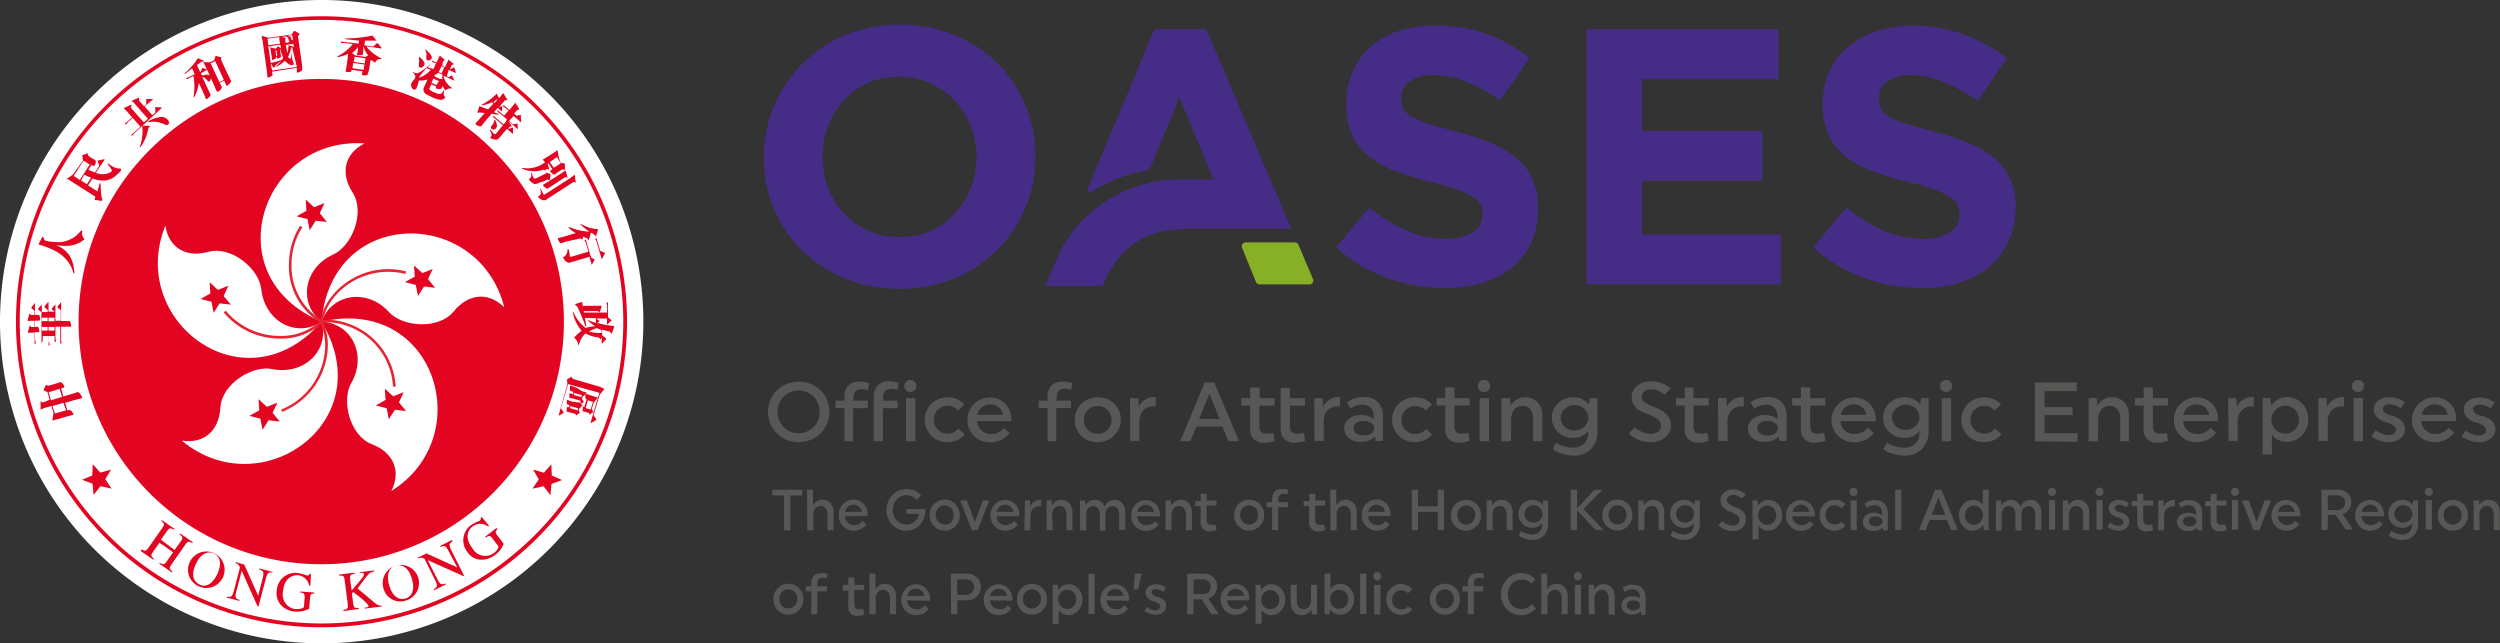 <svg xmlns="http://www.w3.org/2000/svg" viewBox="0 0 286.39 73.7"><rect x="0" y="0" width="286.39" height="73.7" fill="#333333" stroke="none"/><defs><style>.cls-1{fill:#575756;}.cls-2{fill:#452d87;}.cls-3{fill:#88b027;}.cls-4{fill:#fff;}.cls-5{fill:#e30421;}.cls-6{fill:#e62432;}</style></defs><g id="圖層_2" data-name="圖層 2"><g id="Layer_1" data-name="Layer 1"><path class="cls-1" d="M90.54,56.76v4h-.72v-4H88.46V56.1h3.45v.66Z"/><path class="cls-1" d="M92.45,56.1h.69v1.79a1.24,1.24,0,0,1,2-.24,1.58,1.58,0,0,1,.35,1.08v2h-.69V59a1.15,1.15,0,0,0-.22-.78.69.69,0,0,0-.55-.26.82.82,0,0,0-.62.26,1.1,1.1,0,0,0-.24.78v1.75h-.69Z"/><path class="cls-1" d="M96.78,59.14a1.06,1.06,0,0,0,.33.73,1,1,0,0,0,.73.29,1,1,0,0,0,.35-.06,1.06,1.06,0,0,0,.28-.12,1.57,1.57,0,0,0,.19-.15,1.21,1.21,0,0,0,.12-.13l0-.05.42.4,0,.08-.16.18a1.93,1.93,0,0,1-.28.22,1.43,1.43,0,0,1-.41.18,1.89,1.89,0,0,1-.53.08,1.67,1.67,0,0,1-1.23-.5A1.73,1.73,0,0,1,96.09,59a1.77,1.77,0,0,1,.49-1.26,1.65,1.65,0,0,1,1.22-.51,1.48,1.48,0,0,1,1.12.48,1.65,1.65,0,0,1,.46,1.17l0,.22Zm.36-1.09a1,1,0,0,0-.34.59h1.92a.94.94,0,0,0-.32-.59.91.91,0,0,0-.61-.23A1,1,0,0,0,97.14,58.05Z"/><path class="cls-1" d="M106,58.48a2.41,2.41,0,0,1-.62,1.65,2,2,0,0,1-1.54.66,2.19,2.19,0,0,1-1.63-.68,2.34,2.34,0,0,1-.65-1.69,2.39,2.39,0,0,1,.66-1.7,2.2,2.2,0,0,1,1.64-.69,2.31,2.31,0,0,1,1.06.24,2.22,2.22,0,0,1,.32.21,1,1,0,0,1,.21.17l.06.07-.5.54s0,0-.06-.06l-.13-.13a1.38,1.38,0,0,0-.56-.28,1.4,1.4,0,0,0-.41-.06,1.47,1.47,0,0,0-1.12.48,1.73,1.73,0,0,0-.45,1.21,1.69,1.69,0,0,0,.45,1.2,1.47,1.47,0,0,0,1.12.48,1.35,1.35,0,0,0,.93-.34,1.37,1.37,0,0,0,.47-.89h-1.43v-.56H106A1,1,0,0,1,106,58.48Z"/><path class="cls-1" d="M109.46,57.77a1.84,1.84,0,0,1,0,2.5,1.62,1.62,0,0,1-1.23.52,1.64,1.64,0,0,1-1.22-.5A1.71,1.71,0,0,1,106.5,59a1.74,1.74,0,0,1,.5-1.26,1.75,1.75,0,0,1,2.46,0Zm-.5,2a1.13,1.13,0,0,0,.29-.79,1.12,1.12,0,0,0-.29-.77,1,1,0,0,0-.74-.32,1,1,0,0,0-.73.32,1.08,1.08,0,0,0-.3.77,1.09,1.09,0,0,0,.3.79,1,1,0,0,0,.73.31A1,1,0,0,0,109,59.81Z"/><path class="cls-1" d="M110,57.33h.76l.91,2.46.92-2.46h.73L112,60.72h-.67Z"/><path class="cls-1" d="M114.15,59.14a1.1,1.1,0,0,0,.32.73,1,1,0,0,0,.74.29,1,1,0,0,0,.35-.06,1.24,1.24,0,0,0,.28-.12,1.57,1.57,0,0,0,.19-.15.53.53,0,0,0,.11-.13l0-.05.42.4,0,.08-.16.18a1.93,1.93,0,0,1-.28.22,1.43,1.43,0,0,1-.41.18,1.91,1.91,0,0,1-.54.08,1.65,1.65,0,0,1-1.22-.5,1.73,1.73,0,0,1-.48-1.25,1.77,1.77,0,0,1,.49-1.26,1.64,1.64,0,0,1,1.22-.51,1.5,1.5,0,0,1,1.12.48,1.65,1.65,0,0,1,.46,1.17l0,.22Zm.36-1.09a1,1,0,0,0-.34.59h1.92a1,1,0,0,0-.32-.59.91.91,0,0,0-.61-.23A1,1,0,0,0,114.51,58.05Z"/><path class="cls-1" d="M117.41,57.33H118l0,.72a1.26,1.26,0,0,1,1.26-.78V58h-.14a1,1,0,0,0-.8.31,1.45,1.45,0,0,0-.28,1v1.44h-.69Z"/><path class="cls-1" d="M120.59,60.72h-.69V57.33h.6l0,.59a1.17,1.17,0,0,1,1.12-.65,1.13,1.13,0,0,1,.89.38,1.58,1.58,0,0,1,.35,1.08v2h-.69V59a1.15,1.15,0,0,0-.22-.78.69.69,0,0,0-.55-.26.78.78,0,0,0-.63.28,1.2,1.2,0,0,0-.23.82Z"/><path class="cls-1" d="M123.72,57.33h.61l0,.58a1.16,1.16,0,0,1,1.1-.64,1.08,1.08,0,0,1,.66.2,1.1,1.1,0,0,1,.43.59,1.22,1.22,0,0,1,.47-.59,1.2,1.2,0,0,1,.7-.2,1.09,1.09,0,0,1,.86.37,1.53,1.53,0,0,1,.35,1.07v2h-.69V59a1.17,1.17,0,0,0-.21-.76.67.67,0,0,0-.53-.26.82.82,0,0,0-.6.25,1.08,1.08,0,0,0-.23.77v1.77H126V59a1.17,1.17,0,0,0-.21-.76.67.67,0,0,0-.54-.26.82.82,0,0,0-.59.25,1.08,1.08,0,0,0-.23.77v1.77h-.7Z"/><path class="cls-1" d="M130.26,59.14a1.1,1.1,0,0,0,.32.73,1,1,0,0,0,.74.29,1,1,0,0,0,.35-.06A1.24,1.24,0,0,0,132,60a1.57,1.57,0,0,0,.19-.15.53.53,0,0,0,.11-.13l0-.05.42.4-.05.08-.16.18a1.93,1.93,0,0,1-.28.22,1.43,1.43,0,0,1-.41.18,1.91,1.91,0,0,1-.54.08,1.65,1.65,0,0,1-1.22-.5,1.73,1.73,0,0,1-.48-1.25,1.77,1.77,0,0,1,.49-1.26,1.64,1.64,0,0,1,1.22-.51,1.5,1.5,0,0,1,1.12.48,1.65,1.65,0,0,1,.46,1.17l0,.22Zm.36-1.09a1,1,0,0,0-.34.59h1.92a.94.94,0,0,0-.32-.59.91.91,0,0,0-.61-.23A1,1,0,0,0,130.62,58.05Z"/><path class="cls-1" d="M134.21,60.72h-.69V57.33h.61l.05.59a1.16,1.16,0,0,1,1.12-.65,1.13,1.13,0,0,1,.89.38,1.58,1.58,0,0,1,.35,1.08v2h-.69V59a1.21,1.21,0,0,0-.22-.78.71.71,0,0,0-.56-.26.77.77,0,0,0-.62.28,1.2,1.2,0,0,0-.24.82Z"/><path class="cls-1" d="M138.23,57.33h1.13v.58h-1.13v1.64q0,.57.48.57l.27,0,.22,0,.07,0,.09.6a1.81,1.81,0,0,1-.8.15,1,1,0,0,1-.75-.28,1.09,1.09,0,0,1-.27-.8v-1.8h-.63v-.58h.63v-.84h.69Z"/><path class="cls-1" d="M144.33,57.77a1.71,1.71,0,0,1,.49,1.24,1.74,1.74,0,0,1-.5,1.26,1.74,1.74,0,0,1-2.46,0,1.87,1.87,0,0,1,0-2.51,1.68,1.68,0,0,1,1.24-.51A1.6,1.6,0,0,1,144.33,57.77Zm-.5,2a1.09,1.09,0,0,0,.3-.79,1.08,1.08,0,0,0-.3-.77,1,1,0,0,0-1.47,0,1.07,1.07,0,0,0-.29.77,1.09,1.09,0,0,0,.29.79,1,1,0,0,0,1.47,0Z"/><path class="cls-1" d="M146.42,57.53h1.1v.58h-1.1v2.61h-.69V58.11h-.63v-.58h.63v-.31a1.22,1.22,0,0,1,.29-.88,1,1,0,0,1,.81-.31,2.63,2.63,0,0,1,.41,0,1.11,1.11,0,0,1,.26.07l.08,0-.09.56a1.16,1.16,0,0,0-.49-.09.58.58,0,0,0-.43.16.69.69,0,0,0-.15.48Z"/><path class="cls-1" d="M150.66,57.33h1.13v.58h-1.13v1.64c0,.38.16.57.49.57l.26,0,.22,0,.08,0,.08.6a1.81,1.81,0,0,1-.8.15,1,1,0,0,1-.75-.28,1.09,1.09,0,0,1-.27-.8v-1.8h-.63v-.58H150v-.84h.69Z"/><path class="cls-1" d="M152.39,56.1h.69v1.79a1.24,1.24,0,0,1,2-.24,1.58,1.58,0,0,1,.35,1.08v2h-.69V59a1.15,1.15,0,0,0-.22-.78.69.69,0,0,0-.55-.26.82.82,0,0,0-.62.26,1.1,1.1,0,0,0-.24.78v1.75h-.69Z"/><path class="cls-1" d="M156.72,59.14a1.1,1.1,0,0,0,.32.73,1,1,0,0,0,.74.29,1.09,1.09,0,0,0,.36-.06,1.14,1.14,0,0,0,.27-.12,1.57,1.57,0,0,0,.19-.15.64.64,0,0,0,.12-.13l0-.05.42.4,0,.08-.16.18a1.93,1.93,0,0,1-.28.22,1.43,1.43,0,0,1-.41.18,1.84,1.84,0,0,1-.53.08,1.67,1.67,0,0,1-1.23-.5A1.73,1.73,0,0,1,156,59a1.77,1.77,0,0,1,.49-1.26,1.64,1.64,0,0,1,1.22-.51,1.48,1.48,0,0,1,1.12.48,1.65,1.65,0,0,1,.46,1.17l0,.22Zm.36-1.09a1,1,0,0,0-.34.59h1.92a.94.94,0,0,0-.32-.59.91.91,0,0,0-.61-.23A1,1,0,0,0,157.08,58.05Z"/><path class="cls-1" d="M164.7,58.64h-2.26v2.08h-.72V56.1h.72V58h2.26V56.1h.72v4.62h-.72Z"/><path class="cls-1" d="M169.16,57.77a1.67,1.67,0,0,1,.49,1.24,1.7,1.7,0,0,1-.5,1.26,1.62,1.62,0,0,1-1.23.52,1.64,1.64,0,0,1-1.22-.5,1.71,1.71,0,0,1-.49-1.25,1.74,1.74,0,0,1,.5-1.26,1.64,1.64,0,0,1,1.23-.51A1.6,1.6,0,0,1,169.16,57.77Zm-.49,2A1.13,1.13,0,0,0,169,59a1.12,1.12,0,0,0-.29-.77,1,1,0,0,0-.74-.32,1,1,0,0,0-.73.32,1.08,1.08,0,0,0-.3.77,1.09,1.09,0,0,0,.3.79,1,1,0,0,0,.73.31A1,1,0,0,0,168.67,59.81Z"/><path class="cls-1" d="M171,60.72h-.69V57.33h.61l0,.59a1.18,1.18,0,0,1,1.13-.65,1.14,1.14,0,0,1,.89.38,1.57,1.57,0,0,1,.34,1.08v2h-.69V59a1.21,1.21,0,0,0-.21-.78.71.71,0,0,0-.56-.26.77.77,0,0,0-.62.28A1.2,1.2,0,0,0,171,59Z"/><path class="cls-1" d="M174.26,60.82l.17.11a1.74,1.74,0,0,0,.43.18,1.81,1.81,0,0,0,.64.12,1.17,1.17,0,0,0,.86-.31,1.21,1.21,0,0,0,.3-.87v-.13a1.29,1.29,0,0,1-1.12.54,1.54,1.54,0,0,1-1.13-.46,1.52,1.52,0,0,1-.46-1.13,1.57,1.57,0,0,1,1.62-1.6,1.37,1.37,0,0,1,1.16.57l.05-.51h.57V59.9a2,2,0,0,1-.47,1.42,1.71,1.71,0,0,1-1.33.53,2.51,2.51,0,0,1-.82-.13,2.2,2.2,0,0,1-.56-.24l-.18-.13Zm.67-2.65a1,1,0,0,0-.29.71.92.92,0,0,0,.3.7,1,1,0,0,0,.72.29,1,1,0,0,0,.74-.29.91.91,0,0,0,.29-.7.94.94,0,0,0-.29-.71,1.08,1.08,0,0,0-1.47,0Z"/><path class="cls-1" d="M180.66,58.45v2.27h-.72V56.1h.72v2.14l2-2.14h.91l-2.18,2.21,2.3,2.41h-.9Z"/><path class="cls-1" d="M186.53,57.77A1.67,1.67,0,0,1,187,59a1.74,1.74,0,0,1-.5,1.26,1.74,1.74,0,0,1-2.46,0,1.74,1.74,0,0,1-.48-1.25,1.7,1.7,0,0,1,.5-1.26,1.64,1.64,0,0,1,1.23-.51A1.6,1.6,0,0,1,186.53,57.77Zm-.5,2a1.09,1.09,0,0,0,.3-.79,1.08,1.08,0,0,0-.3-.77,1,1,0,0,0-.73-.32,1,1,0,0,0-.74.32,1.12,1.12,0,0,0-.29.77,1.13,1.13,0,0,0,.29.79,1,1,0,0,0,.74.31A1,1,0,0,0,186,59.81Z"/><path class="cls-1" d="M188.37,60.72h-.69V57.33h.61l0,.59a1.17,1.17,0,0,1,1.12-.65,1.13,1.13,0,0,1,.89.38,1.58,1.58,0,0,1,.35,1.08v2H190V59a1.15,1.15,0,0,0-.22-.78.69.69,0,0,0-.55-.26.75.75,0,0,0-.62.28,1.2,1.2,0,0,0-.24.82Z"/><path class="cls-1" d="M191.63,60.82l.16.11a2.19,2.19,0,0,0,.43.18,1.87,1.87,0,0,0,.65.12,1.17,1.17,0,0,0,.86-.31,1.21,1.21,0,0,0,.3-.87v-.13a1.29,1.29,0,0,1-1.12.54,1.57,1.57,0,0,1-1.59-1.59,1.57,1.57,0,0,1,1.62-1.6,1.34,1.34,0,0,1,1.15.57l.06-.51h.57V59.9a2.06,2.06,0,0,1-.47,1.42,1.71,1.71,0,0,1-1.33.53,2.47,2.47,0,0,1-.82-.13,2,2,0,0,1-.56-.24l-.18-.13Zm.67-2.65a.94.94,0,0,0-.29.71,1,1,0,0,0,.29.7,1,1,0,0,0,.73.29,1,1,0,0,0,.74-.29,1,1,0,0,0,.29-.7,1,1,0,0,0-.29-.71,1,1,0,0,0-.74-.29A1,1,0,0,0,192.3,58.17Z"/><path class="cls-1" d="M200,59.45a1.22,1.22,0,0,1-.41,1,1.61,1.61,0,0,1-1.11.38,2.12,2.12,0,0,1-.57-.07,1.86,1.86,0,0,1-.46-.17,1.93,1.93,0,0,1-.32-.19,1.37,1.37,0,0,1-.2-.16l-.06-.07.43-.49.15.14a2.15,2.15,0,0,0,.42.24,1.74,1.74,0,0,0,.66.14.77.77,0,0,0,.53-.18.55.55,0,0,0,.21-.44.68.68,0,0,0-.23-.51,2.87,2.87,0,0,0-.86-.45c-.73-.28-1.09-.72-1.09-1.29a1.12,1.12,0,0,1,.4-.9,1.53,1.53,0,0,1,1.06-.36,2.07,2.07,0,0,1,.5.06,2.43,2.43,0,0,1,.41.14l.28.16a1,1,0,0,1,.18.14l.05.06-.43.5-.12-.12a1.6,1.6,0,0,0-.33-.19,1.24,1.24,0,0,0-.53-.12.76.76,0,0,0-.54.17.49.49,0,0,0-.19.39.58.58,0,0,0,.19.44,2.63,2.63,0,0,0,.69.37C199.6,58.34,200,58.82,200,59.45Z"/><path class="cls-1" d="M200.76,57.33h.57l.07.6a1.38,1.38,0,0,1,.5-.49,1.4,1.4,0,0,1,.68-.17,1.45,1.45,0,0,1,1.12.5,1.75,1.75,0,0,1,.46,1.24,1.82,1.82,0,0,1-.47,1.26,1.47,1.47,0,0,1-1.13.52,1.25,1.25,0,0,1-1.11-.58v1.57h-.69Zm2.42,2.48a1.13,1.13,0,0,0,.29-.79,1.12,1.12,0,0,0-.29-.77,1,1,0,0,0-1.47,0,1.08,1.08,0,0,0-.3.77,1.09,1.09,0,0,0,.3.79,1,1,0,0,0,1.47,0Z"/><path class="cls-1" d="M205.32,59.14a1.06,1.06,0,0,0,.33.73,1,1,0,0,0,.73.29,1.09,1.09,0,0,0,.36-.06A1.14,1.14,0,0,0,207,60a1,1,0,0,0,.19-.15.64.64,0,0,0,.12-.13l0-.05.43.4-.06.08a1.43,1.43,0,0,1-.16.18,1.93,1.93,0,0,1-.28.22,1.43,1.43,0,0,1-.41.18,1.84,1.84,0,0,1-.53.08,1.64,1.64,0,0,1-1.22-.5,1.7,1.7,0,0,1-.49-1.25,1.73,1.73,0,0,1,.5-1.26,1.62,1.62,0,0,1,1.21-.51,1.48,1.48,0,0,1,1.12.48,1.66,1.66,0,0,1,.47,1.17l0,.22Zm.36-1.09a1,1,0,0,0-.34.59h1.92a.94.94,0,0,0-.32-.59.91.91,0,0,0-.61-.23A1,1,0,0,0,205.68,58.05Z"/><path class="cls-1" d="M211.39,60.18l0,.06-.16.15a1.44,1.44,0,0,1-.25.18,1.22,1.22,0,0,1-.36.15,1.49,1.49,0,0,1-.47.07,1.65,1.65,0,0,1-1.22-.5,1.84,1.84,0,0,1,0-2.51,1.68,1.68,0,0,1,1.24-.51,2.12,2.12,0,0,1,.44,0,1.69,1.69,0,0,1,.35.14,2.49,2.49,0,0,1,.24.17.86.86,0,0,1,.16.13l.05.06-.48.48-.08-.1a1,1,0,0,0-.26-.16.92.92,0,0,0-.43-.11,1,1,0,0,0-.74.32,1.07,1.07,0,0,0-.29.77,1.09,1.09,0,0,0,.29.79,1,1,0,0,0,.74.31.92.92,0,0,0,.29,0,.83.83,0,0,0,.23-.1l.16-.12.09-.1,0,0Z"/><path class="cls-1" d="M212.66,56a.45.45,0,0,1,.13.34.44.44,0,0,1-.13.33.43.43,0,0,1-.32.14.45.45,0,0,1-.33-.14.44.44,0,0,1-.13-.33.46.46,0,0,1,.46-.48A.43.43,0,0,1,212.66,56ZM212,57.33h.7v3.39H212Z"/><path class="cls-1" d="M215.61,59v-.21a.91.91,0,0,0-.24-.68.81.81,0,0,0-.61-.24,1.34,1.34,0,0,0-.46.08.94.94,0,0,0-.32.16l-.09.07-.29-.47.05-.05a.77.77,0,0,1,.16-.11,1.58,1.58,0,0,1,.26-.13,1.82,1.82,0,0,1,.35-.11,2.32,2.32,0,0,1,.46,0,1.35,1.35,0,0,1,1,.4,1.57,1.57,0,0,1,.38,1.12v1.93h-.54l-.06-.33a1.32,1.32,0,0,1-1,.4,1.39,1.39,0,0,1-.92-.29,1,1,0,0,1,0-1.51,1.56,1.56,0,0,1,1.85,0Zm-.18,1.13a.5.5,0,0,0,0-.81.93.93,0,0,0-.58-.16.82.82,0,0,0-.55.16.48.48,0,0,0-.2.4.5.5,0,0,0,.2.41.88.88,0,0,0,.55.16A.93.93,0,0,0,215.43,60.13Z"/><path class="cls-1" d="M217.11,56.1h.7v4.62h-.7Z"/><path class="cls-1" d="M224.29,60.72h-.79l-.45-1.15h-2l-.45,1.15h-.76l1.84-4.62h.72Zm-3-1.75h1.54l-.77-2Z"/><path class="cls-1" d="M227.82,60.72h-.57l-.07-.6a1.33,1.33,0,0,1-1.19.67,1.42,1.42,0,0,1-1.11-.51,1.76,1.76,0,0,1-.47-1.24,1.82,1.82,0,0,1,.47-1.26,1.49,1.49,0,0,1,1.13-.51,1.26,1.26,0,0,1,1.12.58V56.1h.69Zm-2.42-2.47a1.08,1.08,0,0,0-.3.77,1.09,1.09,0,0,0,.3.79.93.93,0,0,0,.73.31,1,1,0,0,0,.73-.31,1.09,1.09,0,0,0,.3-.79,1.08,1.08,0,0,0-.3-.77,1,1,0,0,0-.73-.32A.94.94,0,0,0,225.4,58.25Z"/><path class="cls-1" d="M228.66,57.33h.61l0,.58a1.16,1.16,0,0,1,1.1-.64,1.08,1.08,0,0,1,.66.2,1.1,1.1,0,0,1,.43.59,1.22,1.22,0,0,1,.47-.59,1.2,1.2,0,0,1,.7-.2,1.09,1.09,0,0,1,.86.37,1.53,1.53,0,0,1,.35,1.07v2h-.69V59a1.17,1.17,0,0,0-.21-.76.67.67,0,0,0-.54-.26.82.82,0,0,0-.59.25,1.08,1.08,0,0,0-.23.77v1.77h-.7V59a1.17,1.17,0,0,0-.2-.76.67.67,0,0,0-.54-.26.8.8,0,0,0-.59.25,1.08,1.08,0,0,0-.24.77v1.77h-.69Z"/><path class="cls-1" d="M235.4,56a.45.45,0,0,1,.13.34.44.44,0,0,1-.13.33.43.43,0,0,1-.32.14.45.45,0,0,1-.33-.14.44.44,0,0,1-.13-.33.46.46,0,0,1,.46-.48A.43.43,0,0,1,235.4,56Zm-.67,1.29h.7v3.39h-.7Z"/><path class="cls-1" d="M237,60.72h-.69V57.33h.61l.05.59a1.17,1.17,0,0,1,1.12-.65,1.13,1.13,0,0,1,.89.38,1.58,1.58,0,0,1,.35,1.08v2h-.69V59a1.15,1.15,0,0,0-.22-.78.7.7,0,0,0-.56-.26.77.77,0,0,0-.62.28A1.2,1.2,0,0,0,237,59Z"/><path class="cls-1" d="M240.84,56a.49.49,0,0,1,.13.34.49.49,0,0,1-.13.33.45.45,0,0,1-.32.14.45.45,0,0,1-.33-.14.44.44,0,0,1-.13-.33.45.45,0,0,1,.78-.34Zm-.68,1.29h.71v3.39h-.71Z"/><path class="cls-1" d="M243.92,59.75a1,1,0,0,1-.33.75,1.33,1.33,0,0,1-.9.29,1.85,1.85,0,0,1-.67-.12,1.56,1.56,0,0,1-.45-.22l-.14-.12.3-.48.13.11a2.05,2.05,0,0,0,.34.17,1.24,1.24,0,0,0,.49.11.65.65,0,0,0,.41-.12.39.39,0,0,0,.14-.3.46.46,0,0,0-.15-.33,1.87,1.87,0,0,0-.61-.27,1.45,1.45,0,0,1-.67-.39.89.89,0,0,1,.07-1.28,1.25,1.25,0,0,1,.87-.28,1.9,1.9,0,0,1,.58.09,2.08,2.08,0,0,1,.42.2l.13.1-.31.49a.35.35,0,0,0-.11-.09,1.08,1.08,0,0,0-.28-.15,1,1,0,0,0-.41-.09.59.59,0,0,0-.38.11.31.31,0,0,0-.14.25.38.38,0,0,0,.14.29,1.31,1.31,0,0,0,.53.24C243.59,58.92,243.92,59.26,243.92,59.75Z"/><path class="cls-1" d="M245.52,57.33h1.13v.58h-1.13v1.64c0,.38.16.57.49.57l.26,0,.22,0,.07,0,.09.6a1.81,1.81,0,0,1-.8.15,1,1,0,0,1-.75-.28,1.09,1.09,0,0,1-.27-.8v-1.8h-.63v-.58h.63v-.84h.69Z"/><path class="cls-1" d="M247.25,57.33h.61l0,.72a1.28,1.28,0,0,1,1.27-.78V58H249a1,1,0,0,0-.8.31,1.39,1.39,0,0,0-.28,1v1.44h-.69Z"/><path class="cls-1" d="M251.58,59v-.21a1,1,0,0,0-.23-.68.83.83,0,0,0-.62-.24,1.44,1.44,0,0,0-.46.08.88.88,0,0,0-.31.16l-.09.07-.3-.47.05-.05.16-.11.26-.13a1.73,1.73,0,0,1,.36-.11,2.28,2.28,0,0,1,.45,0,1.37,1.37,0,0,1,1.05.4,1.56,1.56,0,0,1,.37,1.12v1.93h-.53l-.06-.33a1.34,1.34,0,0,1-1.05.4,1.36,1.36,0,0,1-.91-.29,1,1,0,0,1-.34-.75,1,1,0,0,1,.35-.76,1.56,1.56,0,0,1,1.85,0Zm-.18,1.13a.5.5,0,0,0,0-.81.91.91,0,0,0-.58-.16.86.86,0,0,0-.55.16.51.51,0,0,0-.2.4.53.53,0,0,0,.2.41.92.92,0,0,0,.55.16A.91.91,0,0,0,251.4,60.13Z"/><path class="cls-1" d="M253.93,57.33h1.13v.58h-1.13v1.64c0,.38.17.57.49.57l.27,0,.21,0,.08,0,.08.6a1.81,1.81,0,0,1-.8.15,1,1,0,0,1-.75-.28,1.09,1.09,0,0,1-.27-.8v-1.8h-.62v-.58h.62v-.84h.69Z"/><path class="cls-1" d="M256.36,56a.45.45,0,0,1,.13.34.44.44,0,0,1-.13.33.42.42,0,0,1-.32.14.45.45,0,0,1-.33-.14.49.49,0,0,1-.13-.33.49.49,0,0,1,.13-.34.45.45,0,0,1,.33-.14A.42.42,0,0,1,256.36,56Zm-.67,1.29h.7v3.39h-.7Z"/><path class="cls-1" d="M256.83,57.33h.77l.91,2.46.91-2.46h.74l-1.33,3.39h-.68Z"/><path class="cls-1" d="M260.94,59.14a1.06,1.06,0,0,0,.33.73,1,1,0,0,0,.73.29,1,1,0,0,0,.36-.06,1.14,1.14,0,0,0,.27-.12l.2-.15.11-.13,0-.05.42.4s0,.05-.06.08a1.43,1.43,0,0,1-.16.18,1.93,1.93,0,0,1-.28.22,1.5,1.5,0,0,1-.4.18,1.91,1.91,0,0,1-.54.08,1.64,1.64,0,0,1-1.22-.5,1.7,1.7,0,0,1-.49-1.25,1.78,1.78,0,0,1,.5-1.26,1.62,1.62,0,0,1,1.22-.51,1.51,1.51,0,0,1,1.12.48,1.69,1.69,0,0,1,.46,1.17l0,.22Zm.36-1.09a1,1,0,0,0-.34.59h1.92a.94.94,0,0,0-.32-.59.89.89,0,0,0-.61-.23A1,1,0,0,0,261.3,58.05Z"/><path class="cls-1" d="M265.94,56.1h1.9a1.52,1.52,0,0,1,1.1.4,1.39,1.39,0,0,1,.42,1,1.45,1.45,0,0,1-.27.87,1.35,1.35,0,0,1-.74.51l1.2,1.79h-.85L267.59,59h-.93v1.7h-.72Zm.72.64v1.69h1.09a.88.88,0,0,0,.65-.24.82.82,0,0,0,.24-.61.8.8,0,0,0-.24-.6.88.88,0,0,0-.65-.24Z"/><path class="cls-1" d="M270.53,59.14a1.05,1.05,0,0,0,.32.73,1.08,1.08,0,0,0,1.09.23,1.47,1.47,0,0,0,.28-.12l.19-.15.11-.13,0-.05.42.4-.05.08-.17.18a1.51,1.51,0,0,1-.28.22,1.36,1.36,0,0,1-.4.18,1.91,1.91,0,0,1-.54.08,1.65,1.65,0,0,1-1.22-.5,1.74,1.74,0,0,1-.49-1.25,1.78,1.78,0,0,1,.5-1.26,1.64,1.64,0,0,1,1.22-.51,1.5,1.5,0,0,1,1.12.48,1.65,1.65,0,0,1,.46,1.17l0,.22Zm.36-1.09a1,1,0,0,0-.35.59h1.93a1,1,0,0,0-.32-.59.93.93,0,0,0-.61-.23A1,1,0,0,0,270.89,58.05Z"/><path class="cls-1" d="M273.91,60.82l.17.11a1.74,1.74,0,0,0,.43.18,1.81,1.81,0,0,0,.64.12,1.16,1.16,0,0,0,.86-.31,1.21,1.21,0,0,0,.3-.87v-.13a1.29,1.29,0,0,1-1.11.54,1.55,1.55,0,0,1-1.14-.46,1.52,1.52,0,0,1-.46-1.13,1.55,1.55,0,0,1,.46-1.14,1.58,1.58,0,0,1,1.16-.46,1.35,1.35,0,0,1,1.16.57l.05-.51H277V59.9a2,2,0,0,1-.47,1.42,1.71,1.71,0,0,1-1.33.53,2.45,2.45,0,0,1-.81-.13,2.3,2.3,0,0,1-.57-.24l-.18-.13Zm.67-2.65a1,1,0,0,0-.29.71.92.92,0,0,0,.3.7,1,1,0,0,0,.73.29,1,1,0,0,0,.73-.29.92.92,0,0,0,.3-.7.94.94,0,0,0-.3-.71,1.08,1.08,0,0,0-1.47,0Z"/><path class="cls-1" d="M278.56,56a.49.49,0,0,1,.13.34.49.49,0,0,1-.13.33.45.45,0,0,1-.33.14.43.43,0,0,1-.32-.14.44.44,0,0,1-.13-.33.45.45,0,0,1,.13-.34.43.43,0,0,1,.32-.14A.45.45,0,0,1,278.56,56Zm-.68,1.29h.71v3.39h-.71Z"/><path class="cls-1" d="M282.23,57.77a1.7,1.7,0,0,1,.48,1.24,1.73,1.73,0,0,1-.49,1.26,1.65,1.65,0,0,1-1.24.52,1.64,1.64,0,0,1-1.22-.5,1.84,1.84,0,0,1,0-2.51,1.68,1.68,0,0,1,1.24-.51A1.61,1.61,0,0,1,282.23,57.77Zm-.5,2A1.09,1.09,0,0,0,282,59a1.07,1.07,0,0,0-.29-.77,1,1,0,0,0-1.47,0,1.08,1.08,0,0,0-.3.77,1.09,1.09,0,0,0,.3.79,1,1,0,0,0,1.47,0Z"/><path class="cls-1" d="M284.06,60.72h-.69V57.33H284l0,.59a1.17,1.17,0,0,1,1.12-.65,1.13,1.13,0,0,1,.89.38,1.58,1.58,0,0,1,.35,1.08v2h-.69V59a1.21,1.21,0,0,0-.22-.78.7.7,0,0,0-.56-.26.77.77,0,0,0-.62.28,1.2,1.2,0,0,0-.24.82Z"/><path class="cls-1" d="M91.54,67.39a1.84,1.84,0,0,1,0,2.51,1.74,1.74,0,0,1-2.46,0,1.76,1.76,0,0,1-.48-1.25,1.73,1.73,0,0,1,.49-1.26,1.65,1.65,0,0,1,1.24-.52A1.64,1.64,0,0,1,91.54,67.39Zm-.5,2a1.09,1.09,0,0,0,.3-.79,1.06,1.06,0,0,0-.3-.77,1,1,0,0,0-1.47,0,1.1,1.1,0,0,0-.29.77,1.13,1.13,0,0,0,.29.79,1,1,0,0,0,1.47,0Z"/><path class="cls-1" d="M93.63,67.16h1.1v.58h-1.1v2.61h-.69V67.74h-.63v-.58h.63v-.31a1.22,1.22,0,0,1,.29-.88,1,1,0,0,1,.81-.31,2.63,2.63,0,0,1,.41,0,1.11,1.11,0,0,1,.26.07l.08,0-.09.56a1.18,1.18,0,0,0-.5-.09.54.54,0,0,0-.42.16.68.68,0,0,0-.15.47Z"/><path class="cls-1" d="M97.87,67H99v.58H97.87v1.64c0,.38.16.57.49.57l.26,0,.22,0,.07,0,.09.61a1.81,1.81,0,0,1-.8.15,1,1,0,0,1-.75-.28,1.09,1.09,0,0,1-.27-.8v-1.8h-.63V67h.63v-.84h.69Z"/><path class="cls-1" d="M99.6,65.72h.69v1.8a1.23,1.23,0,0,1,2-.24,1.54,1.54,0,0,1,.35,1.08v2h-.69V68.59a1.14,1.14,0,0,0-.22-.77.69.69,0,0,0-.55-.26.82.82,0,0,0-.62.26,1.1,1.1,0,0,0-.24.78v1.75H99.6Z"/><path class="cls-1" d="M103.93,68.77a1.1,1.1,0,0,0,.32.73,1,1,0,0,0,.74.28,1,1,0,0,0,.35,0,.81.81,0,0,0,.28-.13.94.94,0,0,0,.19-.14l.12-.13,0-.06.42.41,0,.08-.16.18-.28.22a1.43,1.43,0,0,1-.41.18,1.89,1.89,0,0,1-.53.08,1.67,1.67,0,0,1-1.23-.5,1.87,1.87,0,0,1,0-2.51,1.65,1.65,0,0,1,1.22-.52,1.49,1.49,0,0,1,1.12.49,1.62,1.62,0,0,1,.47,1.17l0,.22Zm.36-1.1a1,1,0,0,0-.34.6h1.92a.94.94,0,0,0-.32-.59.91.91,0,0,0-.61-.23A1,1,0,0,0,104.29,67.67Z"/><path class="cls-1" d="M108.93,65.72h1.84a1.58,1.58,0,0,1,1.15.43,1.57,1.57,0,0,1,0,2.18,1.59,1.59,0,0,1-1.16.44h-1.09v1.58h-.72Zm.72.65v1.77h1a1,1,0,0,0,.68-.25.91.91,0,0,0,0-1.27,1,1,0,0,0-.68-.25Z"/><path class="cls-1" d="M113.42,68.77a1.1,1.1,0,0,0,.32.73,1,1,0,0,0,.74.28,1,1,0,0,0,.35,0,.91.91,0,0,0,.28-.13.94.94,0,0,0,.19-.14.83.83,0,0,0,.11-.13l0-.06.42.41-.05.08-.16.18-.28.22a1.43,1.43,0,0,1-.41.18,1.89,1.89,0,0,1-.53.08,1.67,1.67,0,0,1-1.23-.5,1.87,1.87,0,0,1,0-2.51,1.65,1.65,0,0,1,1.22-.52,1.51,1.51,0,0,1,1.12.49,1.61,1.61,0,0,1,.46,1.17l0,.22Zm.36-1.1a1,1,0,0,0-.34.6h1.92a1,1,0,0,0-.32-.59.91.91,0,0,0-.61-.23A1,1,0,0,0,113.78,67.67Z"/><path class="cls-1" d="M119.45,67.39a1.84,1.84,0,0,1,0,2.51,1.65,1.65,0,0,1-1.24.52,1.64,1.64,0,0,1-1.22-.5,1.77,1.77,0,0,1-.49-1.25,1.74,1.74,0,0,1,.5-1.26,1.74,1.74,0,0,1,2.46,0Zm-.5,2a1.09,1.09,0,0,0,.3-.79,1.06,1.06,0,0,0-.3-.77,1,1,0,0,0-1.47,0,1.06,1.06,0,0,0-.3.77,1.09,1.09,0,0,0,.3.79,1,1,0,0,0,1.47,0Z"/><path class="cls-1" d="M120.59,67h.58l.06.6a1.56,1.56,0,0,1,.5-.49,1.37,1.37,0,0,1,.69-.18,1.46,1.46,0,0,1,1.12.51,1.79,1.79,0,0,1,.46,1.24,1.84,1.84,0,0,1-.47,1.26,1.47,1.47,0,0,1-1.13.52,1.3,1.3,0,0,1-1.12-.58v1.57h-.69ZM123,69.44a1.13,1.13,0,0,0,.29-.79,1.1,1.1,0,0,0-.29-.77,1,1,0,0,0-1.47,0,1.06,1.06,0,0,0-.3.77,1.09,1.09,0,0,0,.3.79,1,1,0,0,0,1.47,0Z"/><path class="cls-1" d="M124.69,65.72h.7v4.63h-.7Z"/><path class="cls-1" d="M126.77,68.77a1.06,1.06,0,0,0,.33.73,1,1,0,0,0,.73.28,1.08,1.08,0,0,0,.36,0,.85.85,0,0,0,.27-.13.94.94,0,0,0,.19-.14l.12-.13,0-.06.42.41-.05.08-.16.18-.28.22a1.43,1.43,0,0,1-.41.18,1.84,1.84,0,0,1-.53.08,1.64,1.64,0,0,1-1.22-.5,1.7,1.7,0,0,1-.49-1.25,1.73,1.73,0,0,1,.49-1.26,1.65,1.65,0,0,1,1.22-.52,1.49,1.49,0,0,1,1.12.49,1.62,1.62,0,0,1,.47,1.17l0,.22Zm.36-1.1a1,1,0,0,0-.34.6h1.92a.94.94,0,0,0-.32-.59.91.91,0,0,0-.61-.23A1,1,0,0,0,127.13,67.67Z"/><path class="cls-1" d="M129.85,67.51l.16-1.79h.75l-.37,1.79Z"/><path class="cls-1" d="M133.59,69.38a.94.94,0,0,1-.33.74,1.3,1.3,0,0,1-.91.3,1.84,1.84,0,0,1-.66-.12,1.5,1.5,0,0,1-.46-.23L131.1,70l.3-.48.13.1a1.29,1.29,0,0,0,.33.18,1.31,1.31,0,0,0,.5.1.6.6,0,0,0,.4-.12.35.35,0,0,0,.15-.29.44.44,0,0,0-.15-.33,2.07,2.07,0,0,0-.61-.28,1.38,1.38,0,0,1-.68-.39.84.84,0,0,1-.24-.59.87.87,0,0,1,.32-.68,1.25,1.25,0,0,1,.87-.29,1.91,1.91,0,0,1,.58.1,1.72,1.72,0,0,1,.41.2l.14.1-.31.48-.11-.09a1.72,1.72,0,0,0-.28-.14,1.06,1.06,0,0,0-.42-.09.51.51,0,0,0-.37.11.29.29,0,0,0-.14.25.4.4,0,0,0,.14.29,1.25,1.25,0,0,0,.53.24C133.26,68.54,133.59,68.89,133.59,69.38Z"/><path class="cls-1" d="M136,65.72h1.9a1.53,1.53,0,0,1,1.1.41,1.39,1.39,0,0,1,.42,1.05,1.45,1.45,0,0,1-.27.87,1.28,1.28,0,0,1-.74.5l1.2,1.8h-.85l-1.11-1.7h-.93v1.7H136Zm.72.65v1.69h1.09a.88.88,0,0,0,.65-.24.82.82,0,0,0,.24-.61.8.8,0,0,0-.24-.6.88.88,0,0,0-.65-.24Z"/><path class="cls-1" d="M140.57,68.77a1.05,1.05,0,0,0,.32.73,1.15,1.15,0,0,0,1.09.23,1,1,0,0,0,.28-.13,1.33,1.33,0,0,0,.19-.14l.11-.13,0-.06.42.41-.05.08-.17.18a2.09,2.09,0,0,1-.28.22,1.36,1.36,0,0,1-.4.18,1.91,1.91,0,0,1-.54.08,1.65,1.65,0,0,1-1.22-.5,1.84,1.84,0,0,1,0-2.51,1.65,1.65,0,0,1,1.22-.52,1.51,1.51,0,0,1,1.12.49,1.61,1.61,0,0,1,.46,1.17l0,.22Zm.36-1.1a1,1,0,0,0-.35.6h1.93a1,1,0,0,0-.32-.59.93.93,0,0,0-.61-.23A1,1,0,0,0,140.93,67.67Z"/><path class="cls-1" d="M143.83,67h.57l.07.6a1.47,1.47,0,0,1,.5-.49,1.37,1.37,0,0,1,.69-.18,1.45,1.45,0,0,1,1.11.51,1.75,1.75,0,0,1,.46,1.24,1.79,1.79,0,0,1-.47,1.26,1.45,1.45,0,0,1-1.13.52,1.3,1.3,0,0,1-1.11-.58v1.57h-.69Zm2.42,2.48a1.09,1.09,0,0,0,.29-.79,1.06,1.06,0,0,0-.29-.77,1,1,0,0,0-.73-.32,1,1,0,0,0-.74.32,1.1,1.1,0,0,0-.29.77,1.13,1.13,0,0,0,.29.79,1,1,0,0,0,.74.31A1,1,0,0,0,146.25,69.44Z"/><path class="cls-1" d="M150.18,67h.69v3.39h-.6l-.05-.59a1.17,1.17,0,0,1-1.12.66,1.14,1.14,0,0,1-.89-.39,1.54,1.54,0,0,1-.35-1.08V67h.69v1.76a1.14,1.14,0,0,0,.22.77.69.69,0,0,0,.55.26.77.77,0,0,0,.62-.27,1.23,1.23,0,0,0,.24-.83Z"/><path class="cls-1" d="M151.72,65.72h.69V67.5a1.33,1.33,0,0,1,1.14-.61,1.44,1.44,0,0,1,1.11.51,1.75,1.75,0,0,1,.46,1.24,1.79,1.79,0,0,1-.47,1.26,1.45,1.45,0,0,1-1.13.52,1.31,1.31,0,0,1-1.16-.64l-.07.57h-.57Zm2.42,3.72a1.09,1.09,0,0,0,.29-.79,1.06,1.06,0,0,0-.29-.77,1,1,0,0,0-.73-.32,1,1,0,0,0-.74.32,1.1,1.1,0,0,0-.29.77,1.13,1.13,0,0,0,.29.79,1,1,0,0,0,.74.31A1,1,0,0,0,154.14,69.44Z"/><path class="cls-1" d="M155.81,65.72h.71v4.63h-.71Z"/><path class="cls-1" d="M158.1,65.67a.49.49,0,0,1,.13.34.49.49,0,0,1-.13.33.43.43,0,0,1-.32.14.45.45,0,0,1-.33-.14.44.44,0,0,1-.13-.33.46.46,0,0,1,.46-.48A.43.43,0,0,1,158.1,65.67ZM157.42,67h.71v3.39h-.71Z"/><path class="cls-1" d="M161.81,69.8l-.05.07-.16.14a1.1,1.1,0,0,1-.25.19,1.22,1.22,0,0,1-.36.15,1.49,1.49,0,0,1-.47.07,1.65,1.65,0,0,1-1.22-.5,1.77,1.77,0,0,1-.49-1.25,1.74,1.74,0,0,1,.5-1.26,1.65,1.65,0,0,1,1.24-.52A1.61,1.61,0,0,1,161,67a1.27,1.27,0,0,1,.35.14,2.5,2.5,0,0,1,.24.16l.16.14,0,.06-.47.48-.08-.1a1.27,1.27,0,0,0-.26-.17,1,1,0,0,0-.43-.1,1,1,0,0,0-.74.32,1.06,1.06,0,0,0-.29.77,1.09,1.09,0,0,0,.29.79,1,1,0,0,0,.74.31.92.92,0,0,0,.29,0,.82.82,0,0,0,.23-.11l.16-.11.09-.1,0,0Z"/><path class="cls-1" d="M166.75,67.39a1.84,1.84,0,0,1,0,2.51,1.74,1.74,0,0,1-2.46,0,1.77,1.77,0,0,1-.49-1.25,1.74,1.74,0,0,1,.5-1.26,1.65,1.65,0,0,1,1.24-.52A1.64,1.64,0,0,1,166.75,67.39Zm-.5,2a1.09,1.09,0,0,0,.3-.79,1.06,1.06,0,0,0-.3-.77,1,1,0,0,0-1.47,0,1.06,1.06,0,0,0-.29.77,1.09,1.09,0,0,0,.29.79,1,1,0,0,0,1.47,0Z"/><path class="cls-1" d="M168.84,67.16h1.09v.58h-1.09v2.61h-.7V67.74h-.62v-.58h.62v-.31a1.22,1.22,0,0,1,.3-.88,1,1,0,0,1,.8-.31,2.67,2.67,0,0,1,.42,0,1.28,1.28,0,0,1,.26.07l.08,0-.09.56a1.21,1.21,0,0,0-.5-.09.54.54,0,0,0-.42.16.68.68,0,0,0-.15.47Z"/><path class="cls-1" d="M172.62,66.35a2.2,2.2,0,0,1,1.64-.69,2.32,2.32,0,0,1,.59.07,1.59,1.59,0,0,1,.47.19l.33.21a1.28,1.28,0,0,1,.2.18l.06.08-.52.48,0-.06-.14-.12a1.14,1.14,0,0,0-.23-.15,1.41,1.41,0,0,0-.32-.13,1.77,1.77,0,0,0-.41,0,1.5,1.5,0,0,0-1.12.48,1.81,1.81,0,0,0,0,2.39,1.47,1.47,0,0,0,1.12.49,1.54,1.54,0,0,0,.43-.06,1.59,1.59,0,0,0,.34-.14l.24-.17.15-.14s0-.06,0-.07l.5.48-.07.09a1.26,1.26,0,0,1-.2.19,2.62,2.62,0,0,1-.34.24,2.82,2.82,0,0,1-.48.19,2.26,2.26,0,0,1-2.25-.59,2.49,2.49,0,0,1,0-3.39Z"/><path class="cls-1" d="M176.55,65.72h.69v1.8a1.23,1.23,0,0,1,2-.24,1.54,1.54,0,0,1,.35,1.08v2h-.69V68.59a1.14,1.14,0,0,0-.22-.77.69.69,0,0,0-.55-.26.82.82,0,0,0-.62.26,1.1,1.1,0,0,0-.24.78v1.75h-.69Z"/><path class="cls-1" d="M181.08,65.67a.45.45,0,0,1,.13.34.44.44,0,0,1-.13.33.42.42,0,0,1-.32.14.45.45,0,0,1-.33-.14.44.44,0,0,1-.13-.33.46.46,0,0,1,.46-.48A.42.42,0,0,1,181.08,65.67ZM180.41,67h.7v3.39h-.7Z"/><path class="cls-1" d="M182.68,70.35H182V67h.61l0,.59a1.18,1.18,0,0,1,1.12-.66,1.14,1.14,0,0,1,.89.39,1.54,1.54,0,0,1,.35,1.08v2h-.69V68.59a1.14,1.14,0,0,0-.22-.77.69.69,0,0,0-.55-.26.77.77,0,0,0-.62.27,1.23,1.23,0,0,0-.24.83Z"/><path class="cls-1" d="M187.86,68.63v-.21a.89.89,0,0,0-.24-.68.81.81,0,0,0-.61-.24,1.39,1.39,0,0,0-.46.08,1,1,0,0,0-.31.15l-.1.08-.29-.47.05,0,.16-.11a2.1,2.1,0,0,1,.26-.13,1.73,1.73,0,0,1,.36-.11,2.14,2.14,0,0,1,.45,0,1.39,1.39,0,0,1,1,.4,1.61,1.61,0,0,1,.38,1.13v1.93H188L188,70a1.32,1.32,0,0,1-1,.4,1.39,1.39,0,0,1-.92-.29,1,1,0,0,1-.33-.75,1,1,0,0,1,.35-.76,1.56,1.56,0,0,1,1.85,0Zm-.18,1.13a.49.49,0,0,0,.21-.41.48.48,0,0,0-.21-.4.93.93,0,0,0-.58-.16.84.84,0,0,0-.55.16.5.5,0,0,0,0,.8.84.84,0,0,0,.55.17A1,1,0,0,0,187.68,69.76Z"/><path class="cls-1" d="M94,44.71a3.51,3.51,0,0,1,0,4.93,3.45,3.45,0,0,1-2.52,1,3.37,3.37,0,0,1-2.48-1,3.48,3.48,0,0,1,0-4.92,3.63,3.63,0,0,1,5,0Zm-.8,4.21a2.36,2.36,0,0,0,.69-1.74,2.39,2.39,0,0,0-.69-1.74,2.45,2.45,0,0,0-3.43,0,2.39,2.39,0,0,0-.69,1.74,2.36,2.36,0,0,0,.69,1.74,2.43,2.43,0,0,0,3.43,0Z"/><path class="cls-1" d="M97.73,45.9h1.69v.86H97.73v3.79h-1V46.76h-1V45.9h1v-.45a1.73,1.73,0,0,1,.44-1.28,1.67,1.67,0,0,1,1.24-.45,3.26,3.26,0,0,1,.64.05,1.51,1.51,0,0,1,.4.1l.11.05-.13.81a1.76,1.76,0,0,0-.75-.14.89.89,0,0,0-.66.24.94.94,0,0,0-.24.7Zm3.42,0h1.68v.86h-1.68v3.79h-1.06v-5a1.94,1.94,0,0,1,.46-1.39,1.67,1.67,0,0,1,1.27-.48,3,3,0,0,1,.62.05,1.23,1.23,0,0,1,.38.1l.11.05-.13.8a1.67,1.67,0,0,0-.73-.13.87.87,0,0,0-.68.27,1.08,1.08,0,0,0-.24.76Z"/><path class="cls-1" d="M104.79,43.73a.68.68,0,0,1,.19.5.67.67,0,0,1-.69.68.66.66,0,0,1-.5-.2.66.66,0,0,1-.2-.48.69.69,0,0,1,.2-.5.7.7,0,0,1,.5-.2A.69.69,0,0,1,104.79,43.73Zm-1,1.88h1.08v4.94h-1.08Z"/><path class="cls-1" d="M110.53,49.75l-.08.1-.24.21a2.7,2.7,0,0,1-.39.27,2.24,2.24,0,0,1-.55.22,2.83,2.83,0,0,1-.71.1,2.59,2.59,0,0,1-1.88-.74,2.6,2.6,0,0,1,0-3.65,2.63,2.63,0,0,1,1.89-.74,2.49,2.49,0,0,1,.68.08,2,2,0,0,1,.54.2,4,4,0,0,1,.37.24,2.07,2.07,0,0,1,.24.2l.07.09-.72.7-.14-.15a1.49,1.49,0,0,0-.39-.24,1.59,1.59,0,0,0-1.79.31,1.54,1.54,0,0,0-.45,1.13,1.58,1.58,0,0,0,.45,1.14,1.54,1.54,0,0,0,1.13.45,1.63,1.63,0,0,0,.45-.06,1.15,1.15,0,0,0,.35-.15,2.49,2.49,0,0,0,.24-.17l.15-.15,0-.06Z"/><path class="cls-1" d="M111.93,48.24a1.51,1.51,0,0,0,.5,1.07,1.61,1.61,0,0,0,1.12.41,1.93,1.93,0,0,0,.55-.07,2.09,2.09,0,0,0,.42-.19,2.43,2.43,0,0,0,.29-.21,1.42,1.42,0,0,0,.18-.19L115,49l.65.59-.08.12-.25.25a2.73,2.73,0,0,1-.43.33,2.46,2.46,0,0,1-.62.26,2.82,2.82,0,0,1-.83.12,2.6,2.6,0,0,1-1.87-.73,2.6,2.6,0,0,1,0-3.65,2.56,2.56,0,0,1,1.87-.75,2.41,2.41,0,0,1,2.42,2.4l0,.32Zm.55-1.59a1.45,1.45,0,0,0-.52.87h2.94a1.37,1.37,0,0,0-.49-.86,1.39,1.39,0,0,0-.93-.33A1.56,1.56,0,0,0,112.48,46.65Z"/><path class="cls-1" d="M121,45.9h1.69v.85H121v3.8H120v-3.8h-1V45.9h1v-.45a1.74,1.74,0,0,1,.45-1.28,1.67,1.67,0,0,1,1.24-.45,3.1,3.1,0,0,1,.63.05,2.19,2.19,0,0,1,.41.09l.11,0-.13.82a1.84,1.84,0,0,0-.76-.14.89.89,0,0,0-.66.24,1,1,0,0,0-.23.69Z"/><path class="cls-1" d="M127.64,46.24a2.44,2.44,0,0,1,.75,1.82,2.49,2.49,0,0,1-.77,1.84,2.59,2.59,0,0,1-1.89.75,2.56,2.56,0,0,1-1.87-.74,2.41,2.41,0,0,1-.74-1.81,2.47,2.47,0,0,1,.76-1.84,2.63,2.63,0,0,1,1.89-.74A2.57,2.57,0,0,1,127.64,46.24Zm-.76,3a1.58,1.58,0,0,0,.45-1.14,1.54,1.54,0,0,0-.45-1.13,1.51,1.51,0,0,0-1.13-.46,1.49,1.49,0,0,0-1.12.46,1.51,1.51,0,0,0-.46,1.13,1.55,1.55,0,0,0,.46,1.14,1.52,1.52,0,0,0,1.12.45A1.54,1.54,0,0,0,126.88,49.22Z"/><path class="cls-1" d="M129.45,45.61h.94l.07,1a2,2,0,0,1,1.93-1.13l0,1.08h-.21a1.62,1.62,0,0,0-1.22.45,2,2,0,0,0-.43,1.39v2.11h-1.06Z"/><path class="cls-1" d="M141.94,50.55h-1.21l-.68-1.68h-3l-.69,1.68h-1.16L138,43.81h1.1ZM137.36,48h2.36l-1.17-2.91Z"/><path class="cls-1" d="M144.31,45.61H146v.86h-1.73v2.38c0,.55.25.82.75.82l.4,0,.33-.06.11,0,.14.89a3,3,0,0,1-1.22.21,1.57,1.57,0,0,1-1.15-.41,1.52,1.52,0,0,1-.42-1.15V46.47h-1v-.86h1V44.39h1.06Zm3.46,0h1.73v.86h-1.73v2.38c0,.55.25.82.75.82l.4,0,.33-.06.12,0,.13.89a3,3,0,0,1-1.22.21,1.58,1.58,0,0,1-1.15-.41,1.52,1.52,0,0,1-.42-1.15v-4.7h1.06Z"/><path class="cls-1" d="M150.56,45.61h.95l.06,1a2,2,0,0,1,1.94-1.13l0,1.08h-.21a1.63,1.63,0,0,0-1.23.45,2,2,0,0,0-.43,1.39v2.11h-1.06Z"/><path class="cls-1" d="M157.36,48v-.31a1.21,1.21,0,0,0-1.3-1.33,2.35,2.35,0,0,0-.71.11,1.56,1.56,0,0,0-.47.23l-.15.11-.45-.69.08-.07.24-.15a3,3,0,0,1,.4-.2,3.4,3.4,0,0,1,.55-.16,4,4,0,0,1,.69-.06,2.14,2.14,0,0,1,1.6.58,2.2,2.2,0,0,1,.58,1.64v2.81h-.82l-.1-.48a2.12,2.12,0,0,1-1.59.58,2.09,2.09,0,0,1-1.4-.43,1.32,1.32,0,0,1-.52-1.08,1.36,1.36,0,0,1,.54-1.11,2.09,2.09,0,0,1,1.41-.44A2.18,2.18,0,0,1,157.36,48Zm-.27,1.64a.69.69,0,0,0,0-1.17,1.49,1.49,0,0,0-.89-.24,1.31,1.31,0,0,0-.84.24.69.69,0,0,0-.31.59.7.7,0,0,0,.31.58,1.31,1.31,0,0,0,.84.23A1.49,1.49,0,0,0,157.09,49.68Z"/><path class="cls-1" d="M164.07,49.75l-.08.1-.24.21a2.7,2.7,0,0,1-.39.27,2.24,2.24,0,0,1-.55.22,2.83,2.83,0,0,1-.71.1,2.55,2.55,0,0,1-1.87-.74,2.41,2.41,0,0,1-.75-1.81,2.47,2.47,0,0,1,.76-1.84,2.65,2.65,0,0,1,1.9-.74,2.46,2.46,0,0,1,.67.08,2,2,0,0,1,.54.2,4,4,0,0,1,.37.24,2.07,2.07,0,0,1,.24.2l.07.09-.72.7-.13-.15a1.83,1.83,0,0,0-.4-.24A1.59,1.59,0,0,0,161,47a1.54,1.54,0,0,0-.45,1.13,1.58,1.58,0,0,0,.45,1.14,1.54,1.54,0,0,0,1.13.45,1.63,1.63,0,0,0,.45-.06,1.34,1.34,0,0,0,.36-.15l.23-.17.15-.15,0-.06Z"/><path class="cls-1" d="M166.62,45.61h1.74v.85h-1.74v2.38c0,.56.25.83.74.83l.41,0,.33-.06.12,0,.14.87a2.92,2.92,0,0,1-1.24.23,1.56,1.56,0,0,1-1.14-.41,1.54,1.54,0,0,1-.42-1.16V46.46h-1v-.85h1V44.39h1.06Z"/><path class="cls-1" d="M170.5,43.73a.69.69,0,0,1,.2.5.66.66,0,0,1-.2.48.65.65,0,0,1-.5.2.66.66,0,0,1-.5-.2.66.66,0,0,1-.2-.48.69.69,0,0,1,.2-.5.7.7,0,0,1,.5-.2A.69.69,0,0,1,170.5,43.73Zm-1,1.88h1.08v4.94h-1.08Z"/><path class="cls-1" d="M173.09,50.55H172V45.61H173l.06.86a1.83,1.83,0,0,1,1.73-.95,1.78,1.78,0,0,1,1.36.56,2.19,2.19,0,0,1,.53,1.57v2.9h-1.06V48a1.68,1.68,0,0,0-.33-1.13,1.07,1.07,0,0,0-.85-.37,1.24,1.24,0,0,0-.95.39,1.72,1.72,0,0,0-.37,1.21Z"/><path class="cls-1" d="M178.24,50.68a1.52,1.52,0,0,0,.25.17,3.48,3.48,0,0,0,.66.27,3.11,3.11,0,0,0,1,.16,1.82,1.82,0,0,0,1.32-.45,1.69,1.69,0,0,0,.46-1.26v-.19a2,2,0,0,1-1.71.78,2.45,2.45,0,0,1-1.74-.66,2.28,2.28,0,0,1,0-3.31,2.45,2.45,0,0,1,1.77-.67,2.1,2.1,0,0,1,1.77.83l.09-.74H183v3.74a2.86,2.86,0,0,1-.73,2.07,2.66,2.66,0,0,1-2,.77,4.66,4.66,0,0,1-2.12-.54l-.27-.19Zm1-3.85a1.4,1.4,0,0,0,0,2.06,1.59,1.59,0,0,0,1.12.42,1.61,1.61,0,0,0,1.13-.42,1.4,1.4,0,0,0,0-2.06,1.61,1.61,0,0,0-1.13-.42A1.57,1.57,0,0,0,179.27,46.83Z"/><path class="cls-1" d="M191.42,48.7a1.75,1.75,0,0,1-.64,1.39,2.51,2.51,0,0,1-1.7.56,4.14,4.14,0,0,1-.87-.1,3.24,3.24,0,0,1-.71-.25L187,50a1.77,1.77,0,0,1-.3-.25l-.1-.1.66-.71.24.21a2.61,2.61,0,0,0,.64.34,2.58,2.58,0,0,0,1,.21,1.22,1.22,0,0,0,.82-.26.79.79,0,0,0,.31-.64.94.94,0,0,0-.36-.75,4.38,4.38,0,0,0-1.3-.65c-1.12-.42-1.68-1-1.68-1.88a1.61,1.61,0,0,1,.62-1.31,2.41,2.41,0,0,1,1.62-.52,3.94,3.94,0,0,1,.77.08,3,3,0,0,1,.62.21,2.86,2.86,0,0,1,.43.23,1.54,1.54,0,0,1,.28.21l.08.09-.66.72-.19-.18a2.16,2.16,0,0,0-.51-.27,1.9,1.9,0,0,0-.8-.18,1.25,1.25,0,0,0-.83.25.74.74,0,0,0-.3.57.83.83,0,0,0,.3.64,3.54,3.54,0,0,0,1.06.53C190.76,47.09,191.42,47.78,191.42,48.7Z"/><path class="cls-1" d="M194,45.61h1.73v.85H194v2.38c0,.56.25.83.74.83l.41,0,.33-.06.12,0,.13.87a2.84,2.84,0,0,1-1.23.23A1.44,1.44,0,0,1,193,49.08V46.46h-1v-.85h1V44.39H194Z"/><path class="cls-1" d="M196.81,45.61h.95l.07,1a1.94,1.94,0,0,1,1.93-1.13l0,1.08h-.21a1.61,1.61,0,0,0-1.22.45,2,2,0,0,0-.44,1.39v2.11h-1.06Z"/><path class="cls-1" d="M203.61,48v-.31a1.21,1.21,0,0,0-1.3-1.33,2.35,2.35,0,0,0-.71.11,1.56,1.56,0,0,0-.47.23l-.15.11-.45-.69.08-.07.24-.15a3,3,0,0,1,.4-.2,3.4,3.4,0,0,1,.55-.16,4,4,0,0,1,.69-.06,2.14,2.14,0,0,1,1.6.58,2.2,2.2,0,0,1,.58,1.64v2.81h-.82l-.1-.48a2.12,2.12,0,0,1-1.59.58,2.09,2.09,0,0,1-1.4-.43,1.32,1.32,0,0,1-.52-1.08,1.36,1.36,0,0,1,.54-1.11,2.09,2.09,0,0,1,1.41-.44A2.18,2.18,0,0,1,203.61,48Zm-.27,1.64a.69.69,0,0,0,0-1.17,1.49,1.49,0,0,0-.89-.24,1.31,1.31,0,0,0-.84.24.69.69,0,0,0-.31.59.7.7,0,0,0,.31.58,1.31,1.31,0,0,0,.84.23A1.49,1.49,0,0,0,203.34,49.68Z"/><path class="cls-1" d="M207.37,45.61h1.73v.85h-1.73v2.38c0,.56.24.83.74.83l.41,0,.33-.06.11,0,.14.87a2.9,2.9,0,0,1-1.23.23,1.43,1.43,0,0,1-1.56-1.57V46.46h-1v-.85h1V44.39h1.06Z"/><path class="cls-1" d="M210.83,48.24a1.55,1.55,0,0,0,.5,1.07,1.64,1.64,0,0,0,1.13.41,1.9,1.9,0,0,0,.54-.07,2.5,2.5,0,0,0,.43-.19,2.43,2.43,0,0,0,.29-.21,1.23,1.23,0,0,0,.17-.19L214,49l.64.59a.49.49,0,0,1-.08.12,1.37,1.37,0,0,1-.25.25,2.65,2.65,0,0,1-.42.33,2.72,2.72,0,0,1-.63.26,2.76,2.76,0,0,1-.82.12,2.6,2.6,0,0,1-1.87-.73,2.43,2.43,0,0,1-.75-1.81,2.51,2.51,0,0,1,.76-1.84,2.56,2.56,0,0,1,1.87-.75,2.41,2.41,0,0,1,2.43,2.4l-.05.32Zm.56-1.59a1.47,1.47,0,0,0-.53.87h2.95a1.37,1.37,0,0,0-.49-.86,1.44,1.44,0,0,0-.94-.33A1.55,1.55,0,0,0,211.39,46.65Z"/><path class="cls-1" d="M216.18,50.68a1.18,1.18,0,0,0,.25.17,3.48,3.48,0,0,0,.66.27,3,3,0,0,0,1,.16,1.82,1.82,0,0,0,1.32-.45,1.65,1.65,0,0,0,.46-1.26v-.19a2,2,0,0,1-1.71.78,2.45,2.45,0,0,1-1.74-.66,2.31,2.31,0,0,1,0-3.31,2.48,2.48,0,0,1,1.78-.67,2.1,2.1,0,0,1,1.77.83l.09-.74h.87v3.74a2.86,2.86,0,0,1-.73,2.07,2.66,2.66,0,0,1-2,.77A4,4,0,0,1,216.9,52a3.93,3.93,0,0,1-.87-.35l-.27-.19Zm1-3.85a1.35,1.35,0,0,0-.45,1,1.33,1.33,0,0,0,.46,1,1.57,1.57,0,0,0,1.11.42,1.6,1.6,0,0,0,1.13-.42,1.4,1.4,0,0,0,0-2.06,1.6,1.6,0,0,0-1.13-.42A1.57,1.57,0,0,0,217.2,46.83Z"/><path class="cls-1" d="M223.44,43.73a.69.69,0,0,1,.2.5.66.66,0,0,1-.2.48.64.64,0,0,1-.49.2.69.69,0,0,1-.51-.2.66.66,0,0,1-.2-.48.69.69,0,0,1,.2-.5.73.73,0,0,1,.51-.2A.68.68,0,0,1,223.44,43.73Zm-1,1.88h1.07v4.94h-1.07Z"/><path class="cls-1" d="M229.28,49.75l-.08.1-.24.21a2.7,2.7,0,0,1-.39.27,2.24,2.24,0,0,1-.55.22,2.83,2.83,0,0,1-.71.1,2.57,2.57,0,0,1-1.88-.74,2.6,2.6,0,0,1,0-3.65,2.63,2.63,0,0,1,1.89-.74,2.49,2.49,0,0,1,.68.08,2,2,0,0,1,.54.2,4,4,0,0,1,.37.24,2.07,2.07,0,0,1,.24.2l.07.09-.72.7-.14-.15a1.49,1.49,0,0,0-.39-.24,1.53,1.53,0,0,0-.67-.15,1.5,1.5,0,0,0-1.12.46,1.54,1.54,0,0,0-.45,1.13,1.58,1.58,0,0,0,.45,1.14,1.53,1.53,0,0,0,1.12.45,1.7,1.7,0,0,0,.46-.06,1.15,1.15,0,0,0,.35-.15,2.49,2.49,0,0,0,.24-.17l.15-.15,0-.06Z"/><path class="cls-1" d="M233.1,50.55V43.81h4.81v1h-3.7v1.83h3.22v.91h-3.22v2.07H238v1Z"/><path class="cls-1" d="M240.32,50.55h-1.06V45.61h.94l.07.86a1.81,1.81,0,0,1,1.72-.95,1.78,1.78,0,0,1,1.36.56,2.15,2.15,0,0,1,.53,1.57v2.9h-1V48a1.68,1.68,0,0,0-.34-1.13,1.07,1.07,0,0,0-.85-.37,1.24,1.24,0,0,0-.95.39,1.72,1.72,0,0,0-.37,1.21Z"/><path class="cls-1" d="M246.63,45.61h1.73v.85h-1.73v2.38c0,.56.25.83.74.83l.41,0,.33-.06.12,0,.13.87a2.84,2.84,0,0,1-1.23.23,1.43,1.43,0,0,1-1.56-1.57V46.46h-1v-.85h1V44.39h1.06Z"/><path class="cls-1" d="M250.09,48.24a1.56,1.56,0,0,0,.51,1.07,1.61,1.61,0,0,0,1.12.41,1.9,1.9,0,0,0,.54-.07,2.2,2.2,0,0,0,.43-.19,2.43,2.43,0,0,0,.29-.21,1.23,1.23,0,0,0,.17-.19l.06-.08.65.59-.08.12a2.78,2.78,0,0,1-.25.25,3.28,3.28,0,0,1-.43.33,2.63,2.63,0,0,1-.62.26,2.82,2.82,0,0,1-.83.12,2.6,2.6,0,0,1-1.87-.73,2.42,2.42,0,0,1-.74-1.81,2.47,2.47,0,0,1,.76-1.84,2.54,2.54,0,0,1,1.86-.75,2.41,2.41,0,0,1,2.43,2.4l-.05.32Zm.56-1.59a1.52,1.52,0,0,0-.53.87h2.95a1.37,1.37,0,0,0-.49-.86,1.42,1.42,0,0,0-.94-.33A1.55,1.55,0,0,0,250.65,46.65Z"/><path class="cls-1" d="M255.25,45.61h.94l.07,1a1.94,1.94,0,0,1,1.93-1.13l0,1.08H258a1.61,1.61,0,0,0-1.22.45,2,2,0,0,0-.44,1.39v2.11h-1.05Z"/><path class="cls-1" d="M259.2,45.61h.88l.1.88a2.14,2.14,0,0,1,1.82-1,2.28,2.28,0,0,1,1.71.73,2.51,2.51,0,0,1,.71,1.81,2.54,2.54,0,0,1-.72,1.83,2.33,2.33,0,0,1-1.73.76,2,2,0,0,1-1.71-.85v2.29H259.2Zm3.71,3.61a1.58,1.58,0,0,0,.45-1.14,1.54,1.54,0,0,0-.45-1.13,1.47,1.47,0,0,0-1.12-.46,1.49,1.49,0,0,0-1.12.46,1.51,1.51,0,0,0-.46,1.13,1.55,1.55,0,0,0,.46,1.14,1.52,1.52,0,0,0,1.12.45A1.5,1.5,0,0,0,262.91,49.22Z"/><path class="cls-1" d="M265.58,45.61h.94l.07,1a2,2,0,0,1,1.93-1.13l0,1.08h-.21a1.61,1.61,0,0,0-1.22.45,2,2,0,0,0-.43,1.39v2.11h-1.06Z"/><path class="cls-1" d="M270.62,43.73a.68.68,0,0,1,.19.5.67.67,0,0,1-.69.68.66.66,0,0,1-.5-.2.66.66,0,0,1-.2-.48.69.69,0,0,1,.2-.5.7.7,0,0,1,.5-.2A.69.69,0,0,1,270.62,43.73Zm-1,1.88h1.08v4.94h-1.08Z"/><path class="cls-1" d="M275.49,49.14a1.38,1.38,0,0,1-.5,1.08,2.12,2.12,0,0,1-1.39.43,3.12,3.12,0,0,1-1-.17,2.55,2.55,0,0,1-.7-.33l-.21-.18.46-.69.2.15a2.28,2.28,0,0,0,.52.25,1.89,1.89,0,0,0,.76.16,1,1,0,0,0,.62-.17.53.53,0,0,0,.22-.43.63.63,0,0,0-.24-.48,2.79,2.79,0,0,0-.93-.4,2.31,2.31,0,0,1-1-.57,1.23,1.23,0,0,1-.37-.87,1.25,1.25,0,0,1,.48-1,2,2,0,0,1,1.33-.41,3,3,0,0,1,.9.14,2.35,2.35,0,0,1,.63.29l.21.14-.48.71a.8.8,0,0,0-.16-.13,1.52,1.52,0,0,0-.43-.21,1.63,1.63,0,0,0-.64-.13,1,1,0,0,0-.58.15.44.44,0,0,0-.21.37.55.55,0,0,0,.22.42,2,2,0,0,0,.8.35C275,47.92,275.49,48.42,275.49,49.14Z"/><path class="cls-1" d="M277.37,48.24a1.55,1.55,0,0,0,.5,1.07,1.64,1.64,0,0,0,1.13.41,1.9,1.9,0,0,0,.54-.07,2.5,2.5,0,0,0,.43-.19l.29-.21a1.23,1.23,0,0,0,.17-.19l.06-.08.64.59-.08.12a1.84,1.84,0,0,1-.25.25,2.34,2.34,0,0,1-.43.33,2.46,2.46,0,0,1-.62.26,2.76,2.76,0,0,1-.82.12,2.6,2.6,0,0,1-1.87-.73,2.43,2.43,0,0,1-.75-1.81,2.51,2.51,0,0,1,.76-1.84,2.56,2.56,0,0,1,1.87-.75,2.41,2.41,0,0,1,2.43,2.4l-.05.32Zm.56-1.59a1.47,1.47,0,0,0-.53.87h3a1.37,1.37,0,0,0-.49-.86,1.44,1.44,0,0,0-.94-.33A1.55,1.55,0,0,0,277.93,46.65Z"/><path class="cls-1" d="M285.86,49.14a1.38,1.38,0,0,1-.5,1.08,2.12,2.12,0,0,1-1.39.43,3.12,3.12,0,0,1-1-.17,2.55,2.55,0,0,1-.7-.33L282,50l.46-.69.2.15a2.28,2.28,0,0,0,.52.25,1.89,1.89,0,0,0,.76.16,1,1,0,0,0,.62-.17.53.53,0,0,0,.22-.43.63.63,0,0,0-.24-.48,2.79,2.79,0,0,0-.93-.4,2.31,2.31,0,0,1-1-.57,1.23,1.23,0,0,1-.37-.87,1.25,1.25,0,0,1,.48-1,2,2,0,0,1,1.33-.41,3,3,0,0,1,.9.14,2.35,2.35,0,0,1,.63.29l.21.14-.48.71-.16-.13a1.52,1.52,0,0,0-.43-.21,1.63,1.63,0,0,0-.64-.13,1,1,0,0,0-.58.15.44.44,0,0,0-.21.37.55.55,0,0,0,.22.42,2,2,0,0,0,.8.35C285.35,47.92,285.86,48.42,285.86,49.14Z"/><path class="cls-2" d="M103,33.08a15.82,15.82,0,0,1-6.22-1.19,15.48,15.48,0,0,1-4.91-3.21,14.44,14.44,0,0,1-3.21-4.76,15,15,0,0,1-1.15-5.87V18A14.75,14.75,0,0,1,88.7,12.1a15.18,15.18,0,0,1,3.24-4.8A14.94,14.94,0,0,1,96.86,4a16.93,16.93,0,0,1,12.47,0,15.34,15.34,0,0,1,4.9,3.22A14.36,14.36,0,0,1,117.45,12a15.08,15.08,0,0,1,1.15,5.86V18a14.74,14.74,0,0,1-1.17,5.86,14.93,14.93,0,0,1-8.16,8.06A16,16,0,0,1,103,33.08Zm.09-5.93a8.69,8.69,0,0,0,3.55-.71,8,8,0,0,0,2.77-2,9.08,9.08,0,0,0,1.8-2.9,9.62,9.62,0,0,0,.65-3.53V18a9.73,9.73,0,0,0-.65-3.55,8.73,8.73,0,0,0-4.66-4.91A8.51,8.51,0,0,0,103,8.78a8.78,8.78,0,0,0-3.57.71,8.12,8.12,0,0,0-2.75,2,9.31,9.31,0,0,0-1.8,2.9,9.62,9.62,0,0,0-.65,3.53V18a9.81,9.81,0,0,0,.65,3.55,8.94,8.94,0,0,0,1.84,2.92,8.73,8.73,0,0,0,2.8,2A8.47,8.47,0,0,0,103.11,27.15Z"/><path class="cls-2" d="M165.47,33a19.23,19.23,0,0,1-6.55-1.15,17.33,17.33,0,0,1-5.85-3.53l3.8-4.55A18.94,18.94,0,0,0,161,26.36a11,11,0,0,0,4.61,1,5.59,5.59,0,0,0,3.11-.73,2.3,2.3,0,0,0,1.11-2v-.08a2.59,2.59,0,0,0-.23-1.11,2.39,2.39,0,0,0-.88-.89,9.33,9.33,0,0,0-1.8-.84c-.77-.28-1.77-.57-3-.88a35.79,35.79,0,0,1-4-1.21,11,11,0,0,1-3-1.65,6.56,6.56,0,0,1-2-2.44,8.46,8.46,0,0,1-.69-3.63v-.09A8.45,8.45,0,0,1,155,8.13,8.09,8.09,0,0,1,157,5.36a9.44,9.44,0,0,1,3.22-1.8,12.92,12.92,0,0,1,4.13-.63,16.85,16.85,0,0,1,10.86,3.72l-3.34,4.84a20.73,20.73,0,0,0-3.85-2.1,9.7,9.7,0,0,0-3.75-.78,4.57,4.57,0,0,0-2.82.73,2.23,2.23,0,0,0-.94,1.82v.08a2.67,2.67,0,0,0,.27,1.24,2.46,2.46,0,0,0,1,.93,9.36,9.36,0,0,0,1.95.8c.82.25,1.86.54,3.12.88a29.64,29.64,0,0,1,4,1.31,11.37,11.37,0,0,1,2.93,1.75,6.9,6.9,0,0,1,1.8,2.41,8.15,8.15,0,0,1,.61,3.29v.09a9.11,9.11,0,0,1-.79,3.86,8,8,0,0,1-2.2,2.84,9.72,9.72,0,0,1-3.37,1.75A14.41,14.41,0,0,1,165.47,33Z"/><path class="cls-2" d="M220.13,33a19.25,19.25,0,0,1-6.56-1.15,17.19,17.19,0,0,1-5.84-3.53l3.8-4.55a18.65,18.65,0,0,0,4.11,2.59,11,11,0,0,0,4.61,1,5.57,5.57,0,0,0,3.11-.73,2.3,2.3,0,0,0,1.11-2v-.08a2.59,2.59,0,0,0-.23-1.11,2.32,2.32,0,0,0-.88-.89,9.05,9.05,0,0,0-1.8-.84c-.77-.28-1.76-.57-3-.88a35.17,35.17,0,0,1-4-1.21,11.1,11.1,0,0,1-3.06-1.65,6.56,6.56,0,0,1-2-2.44,8.46,8.46,0,0,1-.69-3.63v-.09a8.45,8.45,0,0,1,.75-3.61,8.35,8.35,0,0,1,2.09-2.77,9.48,9.48,0,0,1,3.23-1.8A12.81,12.81,0,0,1,219,2.93a17.53,17.53,0,0,1,5.91,1,17.21,17.21,0,0,1,5,2.76l-3.34,4.84a21,21,0,0,0-3.84-2.1A9.78,9.78,0,0,0,219,8.61a4.61,4.61,0,0,0-2.82.73,2.23,2.23,0,0,0-.94,1.82v.08a2.67,2.67,0,0,0,.27,1.24,2.43,2.43,0,0,0,1,.93,9,9,0,0,0,1.94.8c.83.25,1.87.54,3.12.88a29.64,29.64,0,0,1,4,1.31,11.21,11.21,0,0,1,2.93,1.75,6.78,6.78,0,0,1,1.8,2.41,8.15,8.15,0,0,1,.61,3.29v.09A9.11,9.11,0,0,1,230,27.8a8,8,0,0,1-2.2,2.84,9.72,9.72,0,0,1-3.37,1.75A14.38,14.38,0,0,1,220.13,33Z"/><path class="cls-3" d="M142.29,28.39l1.59,3.91a.45.45,0,0,0,.42.28H150a.44.44,0,0,0,.41-.62l-1.66-3.91a.46.46,0,0,0-.42-.28H142.7A.45.45,0,0,0,142.29,28.39Z"/><path class="cls-2" d="M138.19,3.35h-5.93L124.6,21.59A.29.29,0,0,0,125,22a17.16,17.16,0,0,1,6.12-2.43,1,1,0,0,0,.79-.63l3.2-7.81L139,20.56h-3.85a15.6,15.6,0,0,0-4.23.59,15.27,15.27,0,0,0-9.37,7.46A15.56,15.56,0,0,0,120.9,30l-1.17,2.75h6.56c1.77-4,4.23-6.55,10.1-6.55h11.54Z"/><path class="cls-2" d="M181.75,3.35h22V9.07H188.1V15h13.77v5.72H188.1v6.14H204v5.72H181.75Z"/><path class="cls-4" d="M36.85,73.7A36.85,36.85,0,1,0,0,36.85,36.85,36.85,0,0,0,36.85,73.7Z"/><path class="cls-5" d="M36.83,1.86a35,35,0,1,0,35,35A35,35,0,0,0,36.83,1.86Zm0,69.56A34.57,34.57,0,1,1,71.4,36.85,34.57,34.57,0,0,1,36.83,71.42Z"/><path class="cls-5" d="M36.83,64.64A27.8,27.8,0,1,0,9,36.85,27.8,27.8,0,0,0,36.83,64.64Z"/><path class="cls-4" d="M36.83,36.85c-12.3-5.2-6.85-21.22,4.92-20.42-2.38,1.23-2.73,3.51-1.36,5.62,1.51,2.37-.15,6.18-2.21,7.1C34.8,30.68,34.13,34.73,36.83,36.85Z"/><path class="cls-4" d="M36.83,36.85c-8.74,10.09-22.3-.05-17.89-11,.42,2.65,2.49,3.68,4.92,3,2.72-.72,5.83,2,6.07,4.28C30.34,36.87,34,38.77,36.83,36.85Z"/><path class="cls-4" d="M36.83,36.85c6.9,11.43-6.93,21.19-16,13.63,2.64.4,4.26-1.24,4.41-3.75.16-2.81,3.74-4.92,5.95-4.45C34.84,43,37.78,40.15,36.83,36.85Z"/><path class="cls-4" d="M36.83,36.85c13-3,18,13.14,8,19.4,1.2-2.39.14-4.44-2.2-5.35-2.63-1-3.51-5.08-2.4-7C42.1,40.65,40.26,37,36.83,36.85Z"/><path class="cls-4" d="M36.83,36.85C38,23.54,54.9,23.78,57.77,35.21c-1.9-1.88-4.18-1.5-5.77.44-1.78,2.18-5.92,1.78-7.43.11C42.08,33,38,33.62,36.83,36.85Z"/><polygon class="cls-5" points="36.17 25.28 35.48 26.36 35.23 25.1 33.98 24.78 35.1 24.15 35.02 22.86 35.97 23.74 37.17 23.27 36.63 24.43 37.45 25.43 36.17 25.28"/><polygon class="cls-5" points="25.62 33.91 26.45 34.9 25.16 34.75 24.47 35.83 24.23 34.57 22.97 34.25 24.09 33.62 24.02 32.33 24.96 33.21 26.16 32.73 25.62 33.91"/><polygon class="cls-5" points="30.57 46.6 31.77 46.13 31.23 47.29 32.05 48.29 30.77 48.14 30.08 49.23 29.82 47.96 28.57 47.64 29.7 47.01 29.62 45.73 30.57 46.6"/><polygon class="cls-5" points="44.17 45.81 44.09 44.53 45.04 45.4 46.24 44.93 45.7 46.1 46.52 47.09 45.24 46.94 44.54 48.03 44.3 46.77 43.05 46.45 44.17 45.81"/><polygon class="cls-5" points="47.63 32.64 46.39 32.32 47.51 31.69 47.43 30.4 48.38 31.28 49.57 30.81 49.03 31.98 49.85 32.97 48.58 32.82 47.88 33.9 47.63 32.64"/><path class="cls-6" d="M33.1,30.3a8.32,8.32,0,0,1,1.28-4.44h0l.26.16A8,8,0,0,0,33.4,30.3h0a7.22,7.22,0,0,0,3.5,6.41h0l-.14.27A7.48,7.48,0,0,1,33.1,30.3Z"/><path class="cls-6" d="M25.62,35.79l.24-.2a8.06,8.06,0,0,0,6.2,2.89h0a6.6,6.6,0,0,0,4.67-1.74h0l.21.22a6.92,6.92,0,0,1-4.88,1.83h0a8.4,8.4,0,0,1-6.44-3Z"/><path class="cls-6" d="M32.25,46.9a8,8,0,0,0,5-7.33h0a6,6,0,0,0-.59-2.65h0l.27-.14a6.21,6.21,0,0,1,.63,2.79h0a8.35,8.35,0,0,1-5.24,7.61h0l-.11-.28Z"/><path class="cls-6" d="M37.66,36.94a5.19,5.19,0,0,0-.8.06h0l0-.3a4.8,4.8,0,0,1,.85-.07h0a8.14,8.14,0,0,1,7.62,7.66h0l-.31,0a7.82,7.82,0,0,0-7.31-7.37Z"/><path class="cls-6" d="M36.68,36.83c.52-3.14,3.85-6,7.79-6h0a8.06,8.06,0,0,1,2.05.26h0l-.07.29a8.5,8.5,0,0,0-2-.24h0c-3.8,0-7,2.74-7.49,5.7h0l-.3,0Z"/><polygon class="cls-5" points="12.06 54.9 12.78 55.98 11.51 55.69 10.72 56.7 10.6 55.41 9.39 54.96 10.57 54.46 10.63 53.17 11.48 54.14 12.72 53.8 12.06 54.9"/><polygon class="cls-5" points="61.72 54.91 61 55.98 62.26 55.7 63.05 56.72 63.18 55.43 64.39 54.99 63.21 54.48 63.16 53.19 62.31 54.15 61.07 53.8 61.72 54.91"/><path class="cls-5" d="M16.2,62.93c.45.28.55.18.83-.21l1.57-2.25c.27-.39.24-.49-.13-.79l.07-.1,1.45,1-.07.1c-.41-.24-.52-.22-.78.15l-.71,1L20,63l.72-1c.26-.38.23-.48-.14-.78l.07-.1,1.45,1-.07.1c-.42-.25-.53-.22-.79.15l-1.61,2.31c-.25.34-.26.48.12.79l-.07.1-1.44-1,.07-.09c.45.28.55.18.82-.21l.71-1-1.57-1.1-.76,1.07c-.24.35-.25.48.13.79l-.06.1-1.45-1Z"/><path class="cls-5" d="M21.78,64.31a2.09,2.09,0,1,1,1,2.86A2.06,2.06,0,0,1,21.78,64.31Zm3.12,1.44c.61-1.32.19-2.08-.4-2.35s-1.45-.11-2.06,1.21-.23,2,.41,2.35S24.31,67,24.9,65.75Z"/><path class="cls-5" d="M31.26,65.6c-.4-.06-.6-.09-.79.63l-.86,3.24-.1,0-1.82-4.08h0l-.63,2.4c-.17.63-.08.8.37.94l0,.11-1.45-.38,0-.11c.48.09.63,0,.8-.63L27.49,65c-.17-.37-.26-.43-.51-.49l0-.12,1,.28,1.59,3.57h0l.54-2.06c.18-.7,0-.8-.39-.94l0-.12,1.45.38Z"/><path class="cls-5" d="M36,68c-.28,0-.45,0-.48.45l-.1,1.28a2.9,2.9,0,0,1-1.58.33,2.39,2.39,0,0,1-1.72-.82,2,2,0,0,1-.41-1.61,2.14,2.14,0,0,1,2.34-2,6.59,6.59,0,0,1,1.12.3.3.3,0,0,0,.31-.18h.14l-.06,1.34h-.14a1.46,1.46,0,0,0-1.3-1.2c-.61,0-1.57.28-1.7,1.89a1.66,1.66,0,0,0,1.5,2c.43,0,.88-.08.9-.3l.08-1c0-.53-.09-.54-.51-.61v-.11l1.62.12Z"/><path class="cls-5" d="M41.21,65.55l1.65-.21,0,.12c-.38.08-.51.12-.9.62l-1,1.33,1.67,1.4c.46.4.72.61,1.08.55v.12l-1.92.24,0-.12c.33,0,.44-.07.42-.21s-.71-.77-1-1l-.75-.57-.15.15.15,1.18c.05.44.14.53.64.49v.12L39.34,70v-.12c.49-.09.55-.2.49-.71l-.35-2.73c-.06-.5-.2-.52-.64-.5v-.12l1.79-.22,0,.12c-.49.09-.57.17-.52.63l.17,1.3c1.26-1.46,1.42-1.65,1.4-1.87s-.14-.17-.46-.14Z"/><path class="cls-5" d="M43.9,67.29a2.08,2.08,0,1,1,2.61,1.5A2,2,0,0,1,43.9,67.29Zm3.28-1c-.4-1.38-1.23-1.68-1.85-1.5s-1.15.88-.74,2.27,1.18,1.7,1.86,1.5S47.58,67.65,47.18,66.3Z"/><path class="cls-5" d="M51.86,62c-.34.22-.51.34-.18,1l1.51,3-.1,0L49,64.17h0l1.12,2.21c.29.59.47.65.89.46l.06.11-1.34.67-.05-.11c.42-.24.49-.39.19-1L48.62,64c-.38-.16-.49-.15-.71,0l-.06-.11,1-.49L52.38,65h0l-1-1.89c-.33-.66-.51-.62-.91-.46l-.06-.1,1.34-.68Z"/><path class="cls-5" d="M57,60.63c-.2.19-.33.3-.06.66l.76,1a2.73,2.73,0,0,1-1,1.29,2.49,2.49,0,0,1-1.84.52,2,2,0,0,1-1.37-.94,2.14,2.14,0,0,1,.46-3,5.51,5.51,0,0,1,1-.51.32.32,0,0,0,.12-.35l.11-.08.84,1-.12.09a1.42,1.42,0,0,0-1.76,0c-.49.36-1,1.24,0,2.53a1.66,1.66,0,0,0,2.44.51c.35-.26.6-.64.47-.82l-.62-.83c-.31-.42-.42-.35-.78-.11l-.07-.1,1.29-1Z"/><path class="cls-5" d="M9.35,45.42a.94.94,0,0,0-.16-.28C9.08,45,9,44.94,9,44.93a.27.27,0,0,0-.15,0l-.65.21-.94.28h0v0L7,44.49v0H7l.28-.08s.12-.05.08-.19a1.07,1.07,0,0,0-.2-.29c-.1-.12-.2-.17-.28-.14L6.21,44l-.57.17a.38.38,0,0,1-.34-.09.06.06,0,0,0,0,0,.09.09,0,0,0-.06.06L5,44.65a.18.18,0,0,0,0,.06.08.08,0,0,0,0,0l.44.22h0l.25.86v0h0L5,46.08a.25.25,0,0,1-.3-.1s0,0-.05,0,0,0,0,0v.94l.49-.2.75-.21h0v0l.24.8h0L6,48.2A5.16,5.16,0,0,1,6.66,48l1-.29.7-.19a.06.06,0,0,0,.06,0v-.06a.91.91,0,0,0-.17-.27.8.8,0,0,0-.19-.21.19.19,0,0,0-.15,0L7.71,47h0v0l-.25-.86v0h0l1-.29.84-.22s.06,0,.07,0A.14.14,0,0,0,9.35,45.42Zm-3.51.43h0v0l-.27-.92v0h0l1.26-.38h0v0l.28.92v0h0ZM7.57,47v0h0l-1.27.37h0v0L6,46.51v0H6l1.26-.37h0v0Z"/><path class="cls-4" d="M4.09,39.23h0Z"/><path class="cls-5" d="M6.42,39h0Z"/><polygon class="cls-4" points="7.07 39.22 7.06 39.23 7.06 39.24 7.07 39.22"/><path class="cls-4" d="M5.64,39.42h0Z"/><path class="cls-5" d="M4.86,39h0a0,0,0,0,1,0,0Z"/><polygon class="cls-5" points="3.34 37.29 3.34 37.29 3.35 37.28 3.34 37.29"/><polygon class="cls-5" points="3.45 37.27 3.45 37.27 3.45 37.27 3.45 37.27"/><polygon class="cls-5" points="3.93 34.68 3.93 34.68 3.93 34.67 3.93 34.68"/><path class="cls-5" d="M4.51,36.72s.07,0,.07-.09a1.19,1.19,0,0,0,0-.28.59.59,0,0,0-.09-.22.13.13,0,0,0-.11-.06H4V34.7s0,0,0,0H4a.07.07,0,0,0,0,0l-.39.49a.07.07,0,0,0,0,.06.07.07,0,0,0,0,.06l.34.29h0v.48H3.54l-.11-.15a.05.05,0,0,0-.05,0s0,0,0,0l-.25.82.47,0h.36v.71H3.55v0c-.06-.12-.08-.14-.09-.14h0a.06.06,0,0,0-.06,0l-.23.79.41,0h.38v1.32l.17-.13A1.48,1.48,0,0,1,4,38.88v-.83h.25l.24,0h0a.15.15,0,0,0,0-.11,1.58,1.58,0,0,0-.05-.29,1.82,1.82,0,0,0-.08-.21.15.15,0,0,0-.09,0H4v-.71h.5Z"/><polygon class="cls-5" points="3.33 35.92 3.33 35.92 3.33 35.92 3.33 35.92"/><polygon class="cls-5" points="5.47 34.6 5.47 34.6 5.47 34.6 5.47 34.6"/><path class="cls-5" d="M8.09,37c0-.1-.08-.23-.16-.23l-.43,0H7V34.62s0,0,0,0,0,0,0,0l-.41.48a.09.09,0,0,0,0,.06s0,0,0,.05l.37.32h0v1.21H6.35V34.87a.2.2,0,0,0,0,0h0s0,0,0,0l-.4.45a.13.13,0,0,0,0,.07.05.05,0,0,0,0,.06l.32.25h0v0H5.56V34.62s0,0,0,0a.07.07,0,0,0-.06,0l-.4.48a.08.08,0,0,0,0,.06.07.07,0,0,0,0,.06l.36.28h0v.25H4.79v-.87s0,0,0,0l0,0-.41.46a.09.09,0,0,0,0,.07,0,0,0,0,0,0,.05l.37.31h0v3.48l.15-.16a1.08,1.08,0,0,1,0-.34v-.25h.67v1.09l.16-.12A2.08,2.08,0,0,1,5.56,39v-.51h.69v.74l.17-.15a1.86,1.86,0,0,1-.07-.49V37.42H6.9v2l.16-.15A1.91,1.91,0,0,1,7,38.8V37.42h.58l.45,0a.24.24,0,0,0,.13,0s0,0,0-.08A1.32,1.32,0,0,0,8.09,37Zm-3.3-.24v-.37h.67v.4H4.79Zm.64,1.11H4.79v-.42h.67v.42Zm.13-1.11v-.37h.68v.41H5.56Zm.66,1.11H5.56v-.42h.69v.42Z"/><path class="cls-5" d="M6.44,28.07v0h0a5.29,5.29,0,0,0,1.72.05,3.3,3.3,0,0,0,1.54-.73.85.85,0,0,1-.28-.82.37.37,0,0,1,0-.11l-.08-.09c-.26.29-.47.5-.61.63a2.87,2.87,0,0,1-.68.42,3.49,3.49,0,0,1-.9.29,3.85,3.85,0,0,1-1,0,4.31,4.31,0,0,1-.9-.13.33.33,0,0,1-.23-.25c0-.14-.08-.16-.1-.17a.08.08,0,0,0-.08,0L4.4,28l.27.08a10.56,10.56,0,0,1,1.44.56,4.34,4.34,0,0,1,1.48,1.1,3.62,3.62,0,0,1,.83,1.57l.1,0a4.41,4.41,0,0,0-.53-2,3.23,3.23,0,0,0-1.53-1.21h0v0Z"/><path class="cls-5" d="M11,22.91Z"/><polygon class="cls-5" points="11.82 18.2 11.83 18.2 11.83 18.2 11.82 18.2"/><path class="cls-5" d="M13.86,19.43c0-.06,0-.1-.09-.12a.33.33,0,0,0-.16,0,2.12,2.12,0,0,1-.9-.35,3.81,3.81,0,0,1-.32-.24l-.09.06a2.91,2.91,0,0,1,.54.79h0v0l0,0a.8.8,0,0,1-.48.28,1.72,1.72,0,0,1-.73.1,1.82,1.82,0,0,1-.66-.15h0l0,0,1-1.49c0-.06,0-.07,0-.07a.1.1,0,0,0-.07,0l-.65.15a.13.13,0,0,0-.06,0,.09.09,0,0,0,0,.07h0l.18.54v0h0l-.48.75h0a3.46,3.46,0,0,1-.76-.31h0v0l.36-.56,0,0h0l.21.13s.09,0,.15-.05a1,1,0,0,0,.12-.32c0-.15,0-.25-.05-.3l-.46-.26-.26-.17a.37.37,0,0,1-.15-.28h0a.08.08,0,0,0,0-.05.11.11,0,0,0-.08,0l-.46.17a.11.11,0,0,0-.08.07.07.07,0,0,0,0,.06l.09.5h0L8.35,20h0l-.69.48a5.47,5.47,0,0,1,.66.39l2.54,1.62c.07.05.08.13,0,.25a.19.19,0,0,0,0,.12.1.1,0,0,0,.07.05l.71.1a.09.09,0,0,0,.08-.14,3.69,3.69,0,0,1-.16-1L11.51,21h-.1a8.18,8.18,0,0,1-.26.92v0l0,0-1.06-.68h0l0,0,.5-.79,0,0h0a3.18,3.18,0,0,0,.65.18,3.83,3.83,0,0,0,.76.05A2.25,2.25,0,0,0,13.4,20a3.5,3.5,0,0,0,.37-.35l.05-.08A.17.17,0,0,0,13.86,19.43ZM9.14,20.61h0l-.7-.45,0,0,0,0,1.13-1.75v0l0,0,.71.44v0L9.15,20.59Zm1.3-.25-.49.75v0h0l-.67-.44h0v0L9.66,20v0h0a4.11,4.11,0,0,0,.73.33l0,0Z"/><polygon class="cls-5" points="15.82 11.03 15.82 11.03 15.82 11.03 15.82 11.03"/><path class="cls-5" d="M18.58,12.32l0,0a0,0,0,0,0,0,0l-.06,0-.67-.06a.08.08,0,0,0-.06,0,.1.1,0,0,0,0,.08l0,.55v0h0l-.34.3,0,0v0l-.89-1v0h0l1-.84,0,0v0a.14.14,0,0,0-.09,0l-.65,0a.08.08,0,0,0-.07,0,.07.07,0,0,0,0,.06h0l0,.54h0l-.25.22h0l-.51-.58a.28.28,0,0,1-.06-.27q0-.11,0-.15a0,0,0,0,0,0,0l-.85.38a4.2,4.2,0,0,1,.41.4l.57.65h0l0,0-.48.41v0l0,0-.51-.58a.31.31,0,0,1,0-.35.07.07,0,0,0,0-.07.07.07,0,0,0-.08,0l-.82.38.37.37.6.69v0l-.91.78h.25a2,2,0,0,1,.27-.33l.45-.39h0v0l.89,1v0l0,0-1.11,1,.25,0a1.14,1.14,0,0,1,.26-.34Zm-3,.7,0,0,0,0,.48-.41v0l0,0,.89,1v0h0l-.47.41,0,0,0,0Z"/><path class="cls-5" d="M17.05,14.4l-.76,0A5.29,5.29,0,0,1,16,16.86l.09,0A5.11,5.11,0,0,0,17,14.66h0l.14-.14a.06.06,0,0,0,0-.08S17.08,14.4,17.05,14.4Z"/><path class="cls-5" d="M19.36,14a.62.62,0,0,0-.15-.29,1,1,0,0,0-.85-.3,3.4,3.4,0,0,0-1.37.49l0,.1a2.94,2.94,0,0,1,1.88.26.34.34,0,0,0,.38,0A.26.26,0,0,0,19.36,14Z"/><path class="cls-5" d="M21.52,9.12h0Z"/><polygon class="cls-5" points="23.64 11.41 23.64 11.41 23.64 11.41 23.64 11.41"/><path class="cls-5" d="M26.44,9.22l-.37-.76L25.35,6.9a.25.25,0,0,1,0-.22.17.17,0,0,0,0-.13.1.1,0,0,0-.07,0l-.44-.12a.13.13,0,0,0-.12,0,.1.1,0,0,0-.06.08h0l-.13.4h0l-.48.22h-.76c.07.13.14.26.21.41l.16.34,0,.06-.06,0-.38-.15-.07,0s0,0,0,.06L23,8.22h0l-.09,0h0v0l-.35-.77v0c.25-.16.4-.27.45-.31l.12-.09.15,0s.08,0,.1,0a.08.08,0,0,0,0-.07s0,0,0,0l-.71-.32a7.7,7.7,0,0,1-1.54,1.76l.05.06A9.18,9.18,0,0,0,22,7.83l0,0,0,0,.31.68v0l0,0-1,.46.2.1a1.61,1.61,0,0,1,.39-.25l.26-.12,0,0v0a6.86,6.86,0,0,1,0,2.44l.08,0a4.2,4.2,0,0,0,.52-1.58h.05v0l.51,1.12.25.58,0,.07s.05.08.14,0a1,1,0,0,0,.26-.2.75.75,0,0,0,.15-.21.18.18,0,0,0,0-.12l-.07-.12-.35-.72-.52-1.15v0h.06l.19.12a.91.91,0,0,1,.31.28c.08.11.17.15.27.1a.33.33,0,0,0,.11-.12.25.25,0,0,0,0-.19v0h.06v0l.32.71.3.69a.21.21,0,0,0,.08.1H25a.8.8,0,0,0,.21-.17.7.7,0,0,0,.17-.23.17.17,0,0,0,0-.18l-.21-.44,0,0h0l.52-.24h0v0l.22.52s0,.05.05.05h.06a1,1,0,0,0,.29-.26C26.46,9.43,26.49,9.31,26.44,9.22ZM24.07,8.7h0l0,0,0,0c-.13-.17-.43-.19-.89-.05h0v0L23,8.4l0,0h0L23.73,8h0V8l.29.64h0Zm1.58.46-.52.24h0v0l-1-2.15,0,0h0L24.65,7h0V7l1,2.16v0Z"/><polygon class="cls-5" points="23.19 7.71 23.19 7.71 23.2 7.7 23.19 7.71"/><path class="cls-5" d="M34.6,7.44l-.47-3.31h0L34.28,4a.1.1,0,0,0,0-.1.06.06,0,0,0,0-.06l-.48-.28a.08.08,0,0,0-.08,0,0,0,0,0,0-.05,0l-.28.4h0l-2.63.37h0l-.79-.23c0,.24.09.42.11.55l.48,3.43.08.75a.07.07,0,0,0,0,.06.08.08,0,0,0,.07,0A1.41,1.41,0,0,0,31,8.78a.64.64,0,0,0,.22-.15.16.16,0,0,0,0-.1l-.06-.32v0h0L34,7.77h0v0l0,.15,0,.33a.07.07,0,0,0,.05.06.08.08,0,0,0,.08,0,1.06,1.06,0,0,0,.29-.13c.16-.08.22-.16.2-.27Zm-1-2.52V5l.05.38v0h0l-.6-.2a6.54,6.54,0,0,1-.08.77V6h-.05v0a5.12,5.12,0,0,1-.17-.85v0h0l.84-.13ZM33,4.1,33.47,4h0v0l.09.6v0l-.05,0-.15-.09v0a.32.32,0,0,0,0-.14.25.25,0,0,0-.13-.18A.7.7,0,0,0,33,4.15h0v0h0v0Zm-.61.09h0l.38,0h.06l0,0,0,0a.47.47,0,0,1,.22.29c0,.14.08.21.14.22h0l0,0L33,4.89h0l-.28,0h0v0l-.06-.41h0c.09-.08.1-.12.1-.14s0,0,0,0l-.35-.07h-.06Zm-1.64,1-.11-.75v0h0L32,4.24h0v0l0,.29.07.45V5h0l-1.37.2h0ZM34,7.67l-2.82.41h0v0L31,7.34v0h.06v0a1.08,1.08,0,0,0,.13.2l.13.2s0,0,.05,0,.07,0,.11-.11a.57.57,0,0,1,.19-.24l.72-.57,0,0a11.55,11.55,0,0,1-1.37.4h0v0l-.27-1.83V5.27l0,0,.13.08a1.17,1.17,0,0,1,.32-.1l.91-.14h0v0l.07.35v.07l0,0-.28-.2h-.05a.05.05,0,0,0-.05,0h0l-.16.23h0l-.17,0h0l-.52-.14a3.06,3.06,0,0,1,.07.37l.08.53.05.44a.19.19,0,0,0,.05.1.06.06,0,0,0,.06,0s.06,0,.19-.09.17-.11.17-.12,0,0,0,0V6.54h0l.11,0h0v0l0,.17a.08.08,0,0,0,0,0h.08a1.1,1.1,0,0,0,.23-.1c.12,0,.17-.13.16-.21l-.06-.24-.07-.48h0l.06-.07,0-.05,0,.06a3.77,3.77,0,0,0,.31,1h0a4.53,4.53,0,0,1-.93,1.09l0,0a3.46,3.46,0,0,0,1.13-.76l0,0,0,0a1.43,1.43,0,0,0,.46.4.73.73,0,0,0,.38.12c.13,0,.18-.08.17-.19a.86.86,0,0,0-.08-.22,2,2,0,0,1-.1-.34c0-.13,0-.36-.05-.67h0a5.52,5.52,0,0,1-.08.59.07.07,0,0,1-.07.06.1.1,0,0,1-.09,0s-.06,0-.18-.2v0h0a3.9,3.9,0,0,0,.35-1h0l.11-.11,0,0v0L34,7.64v0ZM31.76,6.42h0l-.12,0h0v0l-.09-.65v0h0l.12,0h0v0l.09.65Z"/><polygon class="cls-5" points="31.92 5.34 31.92 5.34 31.93 5.34 31.92 5.34"/><polygon class="cls-5" points="30.92 5.38 30.91 5.37 30.9 5.38 30.92 5.38"/><polygon class="cls-5" points="31.92 5.34 31.92 5.34 31.93 5.34 31.92 5.34"/><polygon class="cls-5" points="43.12 4.49 43.12 4.49 43.13 4.49 43.12 4.49"/><path class="cls-5" d="M42,5.36l0-.05H42l1.63.24h.07a0,0,0,0,0,0,0s0,0,0-.07l-.4-.52a.06.06,0,0,0-.06,0,.1.1,0,0,0-.07,0l-.43.37h0l-1-.14h0v0l.08-.54v0h0c.11,0,.31,0,.57,0h.53l.12,0h.08s0,0,0,0a.11.11,0,0,0,0,0l-.45-.58a14.14,14.14,0,0,1-3.12.33v.08c.42.06,1,.12,1.58.18h0v0L41.08,5v0h0L39,4.76l.12.19a1.9,1.9,0,0,1,.55,0l.74.1h0l0,0a5.11,5.11,0,0,1-1.77,1.41l.06.09a5.93,5.93,0,0,0,1.18-.38l0,0v0l-.06.56-.14,1-.1.45a.07.07,0,0,0,0,0s0,0,.14.06a1,1,0,0,0,.35,0c.16,0,.18-.08.18-.09l0-.31V8h0l1.27.17h0v0l-.06.38s0,0,.11.07a.89.89,0,0,0,.35,0c.16,0,.19-.08.19-.1L42.28,8,42.43,7a.11.11,0,0,1,.08-.1l.06,0v0l0,0a3.46,3.46,0,0,0,.4.28,1.12,1.12,0,0,1,.29-.35.5.5,0,0,1,.32-.06h.06l.06-.09A4.48,4.48,0,0,1,42,5.36Zm-.24,2.06L41.65,8v0h0l-1.28-.18h0v0l.09-.61v0h0l1.27.18h0Zm.11-.74-.09.59v0h0l-1.26-.18h0v0l.09-.59v0h0l1.26.18h0Zm.39-.27h0l0,0v0c-.06-.06-.09-.07-.11-.07h0l-.26.18h0l-1.2-.17h0l-.37-.28,0,0,0,0A2.49,2.49,0,0,0,41,5.39H41v0L41,5.73l-.11.59h0s0,0,.08,0a1.27,1.27,0,0,0,.38,0c.2,0,.21-.07.21-.09l.06-.47,0-.41v0h.05v0a2.1,2.1,0,0,0,.53,1l0,0Z"/><polygon class="cls-5" points="52.09 9.16 52.09 9.16 52.09 9.16 52.09 9.16"/><path class="cls-5" d="M52.08,7.81s0-.07,0-.07a.08.08,0,0,0-.08,0l-.37.17h0l-.09,0h0v0l.2-.44s.06-.06.15-.08l.11,0s0,0-.08-.11l-.55-.45-.17.39-.22.47v0h0l-.32-.15h0v0L50.75,7s.06,0,.14-.07.11,0,.11,0,0,0-.1-.12l-.53-.45-.17.41L50,7.17l0,0,0,0-.53-.24.06.2a1.13,1.13,0,0,1,.34.1l.09,0h0v0l-.3.68,0,0h0L49,7.73l0,0,0,0,.4-.44,0,0c-.34.29-.67.56-1,.77a1.59,1.59,0,0,1-.63.34.88.88,0,0,1-.32-.07l-.17-.1,0,.08a1,1,0,0,1,.28.33.34.34,0,0,1,0,.26,1.24,1.24,0,0,1-.23.34,1.68,1.68,0,0,0-.2.29.55.55,0,0,0,0,.4.45.45,0,0,0,.23.32q.23.11.39-.24a2.24,2.24,0,0,0,.15-.46,1.47,1.47,0,0,1,.1-.33v0h0a2.27,2.27,0,0,0,1-.13L49,9l0,.06-.46,1a.58.58,0,0,0,0,.37.63.63,0,0,0,.33.38l.56.29a3.77,3.77,0,0,0,1,.34.68.68,0,0,0,.59-.28.73.73,0,0,1-.2-.44,1.63,1.63,0,0,1,.08-.37l-.05-.05-.14.21a.65.65,0,0,1-.22.24.4.4,0,0,1-.29,0,2.74,2.74,0,0,1-.51-.2,1.67,1.67,0,0,1-.46-.26.21.21,0,0,1,0-.25l.18-.39v0h0l.57.27h0l0,0-.08.16s0,0,0,0,0,0,.07.05a.62.62,0,0,0,.36.06c.18,0,.23,0,.24-.07l.13-.27v0l0,0a1.79,1.79,0,0,0,.37.5.74.74,0,0,1,.68-.21l.06-.05a2.17,2.17,0,0,1-1-1.37V8.68l0,0L52,9.22a.07.07,0,0,0,.06,0l0,0v0s-.26-.52-.26-.52,0-.06,0-.06a0,0,0,0,0,0,0h0l-.42.2h0l-.2-.09,0,0v0L51.4,8V8h0l.73.33s.07,0,.08,0l0,0a.08.08,0,0,0,0-.07S52.08,7.81,52.08,7.81Zm-4,1.1-.07,0,0-.06a7.49,7.49,0,0,1,.89-1.08l0,0v0l0,.08a.72.72,0,0,1,.27.08l.18.07,0,0,0,0A3.06,3.06,0,0,1,48,8.91Zm2.24.33L50,9.75v0h0l-.57-.26h0v0L49.64,9v0h0l.58.26,0,0Zm.35-.63a2.29,2.29,0,0,0,0,.43v0h0l-.28,0h0l-.54-.25h0l-.11-.15,0,0,0,0a4.11,4.11,0,0,0,.47-.3h0l.52.23h0Zm.22-.88-.31.68v0h0l-.32-.15h0v0l.31-.67v0h0l.33.15h0Z"/><path class="cls-5" d="M48.83,6.5c0,.21,0,.34.12.39a.29.29,0,0,0,.28,0,.38.38,0,0,0,.21-.2c.1-.22-.12-.54-.66-1l-.08,0,.11.26A1,1,0,0,1,48.83,6.5Z"/><path class="cls-5" d="M48,7.13a1.4,1.4,0,0,0,0,.48.14.14,0,0,0,.09.11.28.28,0,0,0,.27,0,.61.61,0,0,0,.23-.25.43.43,0,0,0,0-.35,1.81,1.81,0,0,0-.56-.6l-.07,0A1.28,1.28,0,0,1,48,7.13Z"/><path class="cls-5" d="M59.66,13.23a.07.07,0,0,0,0-.06.08.08,0,0,0-.07,0h0l-.41.09h0L58.9,13l0,0,0,0,.38-.43v0h0l.19,0,0,0s0-.06,0-.1l-.44-.7-.39.49-.29.33,0,0v0l-.7-.59,0,.23a1.06,1.06,0,0,1,.27.16l.33.28,0,0,0,0-.49.57h0L57,12.61v.23a1.4,1.4,0,0,1,.32.18l.76.67h0v0L57.9,14l-.21.25,0,0,0,0-1.19-1v.21a1.41,1.41,0,0,1,.3.2l.81.7,0,0,0,0-.83,1a.09.09,0,0,1-.07,0,.25.25,0,0,1-.16-.07,4.37,4.37,0,0,1-.39-.46l-.07.06a1.91,1.91,0,0,1,.16.32.6.6,0,0,1,.06.28,1,1,0,0,1-.17.32l.33.13.29.05a.38.38,0,0,0,.38-.14l.94-1.09v0l0,0,.64.56h.05s0,0,0-.06,0-.58,0-.58a.16.16,0,0,0,0-.06.08.08,0,0,0-.08,0l-.39.15h0l-.07-.07,0,0,0,0,.19-.21h0c.18,0,.21,0,.21,0s0,0,0-.05l-.44-.62v0h0l0,0h0l1.15,1h0s0,0,0,0-.06-.61-.06-.61a.1.1,0,0,0,0-.05s0,0-.07,0l-.44.08h0l-.44-.39h0v0l.5-.57v0l0,0,.81.7s0,0,.06,0a.05.05,0,0,0,0,0S59.66,13.23,59.66,13.23Z"/><path class="cls-5" d="M56.43,13.05h0l.67.1,0-.1-.51-.2h0l0,0,.42-.49,0,0v0l.44.38s.06,0,.07,0,0,0,0-.05v-.47a.08.08,0,0,0,0-.06.06.06,0,0,0-.07,0h0l-.29.12h0l0,0h0l.7-.8h0l.17,0s0,0,.07,0a.07.07,0,0,0,0-.09l-.46-.74-.3.4-.17.21,0,0,0,0-.26-.53A6.75,6.75,0,0,1,55.17,12l0,.08a4.53,4.53,0,0,0,1.19-.36h0v0l.16.13,0,0,0,0-.6.69v0h0l-1-.38-.21.65a.09.09,0,0,0,0,.09.17.17,0,0,0,.13,0,1.71,1.71,0,0,1,.25,0l.43.05h0l0,0-.6.7-.42.44a.26.26,0,0,0,0,.1s0,.05,0,.08a1.15,1.15,0,0,0,.32.16c.15.07.26.05.33,0l.37-.47.81-.95Zm.09-1.37,0,0,0,0,.38-.28H57l0,0,0,0-.32.38h0Z"/><path class="cls-5" d="M56.32,14.77a.3.3,0,0,0,.26.06.38.38,0,0,0,.25-.14.46.46,0,0,0,.1-.31,1.78,1.78,0,0,0-.21-.63h-.09a1.05,1.05,0,0,1-.29.63C56.21,14.54,56.2,14.66,56.32,14.77Z"/><path class="cls-5" d="M65.83,20c-.09.08-.23.2-.43.35l-2.94,1.89a.14.14,0,0,1-.22,0,5.89,5.89,0,0,1-.27-.6l-.09,0a1.52,1.52,0,0,1,.08.49c0,.12-.12.27-.35.43.4.38.76.48,1,.29l3-1.95a.24.24,0,0,1,.27,0h0a.08.08,0,0,0,.07,0s0,0,0-.06Z"/><polygon class="cls-5" points="64.69 19.43 64.68 19.42 64.68 19.42 64.69 19.43"/><path class="cls-5" d="M62.7,20.56h0l.21.06H63a.08.08,0,0,0,0-.05l.06-.53a.13.13,0,0,0,0-.08A.1.1,0,0,0,63,19.9l-.41-.1h0l-.19-.3,0,0h0l.29-.16h0l.16.09h.06a.06.06,0,0,0,0-.08l-.17-.61v0h0l.08-.05h0v0l.46.7v0h0l-.27.18a.07.07,0,0,0,0,0,.07.07,0,0,0,0,.06,1.29,1.29,0,0,0,.21.21,1.08,1.08,0,0,0,.22.16.08.08,0,0,0,.08,0h0l.34-.24.46-.3a.29.29,0,0,1,.32,0,.06.06,0,0,0,.07,0,.07.07,0,0,0,0-.05s0-.56,0-.56a.07.07,0,0,0,0-.07.09.09,0,0,0-.08-.06l-.4-.08h0L64,18h0l-.13-.81c-.1.07-.24.18-.44.31l-.7.45-.53.31s0,0,0,.05,0,0,0,0a1.34,1.34,0,0,0,.25.28l0,0h0l-.32.21a3.06,3.06,0,0,1-1.09.42,3.1,3.1,0,0,1-1.25,0l0,.09a3.34,3.34,0,0,0,2.53.11h0l.27.41v0h0c-.26.15-.54.29-.83.43a2.05,2.05,0,0,1-.5.21s-.09,0-.13-.09a3.4,3.4,0,0,1-.22-.61h-.07a1,1,0,0,1,0,.51.8.8,0,0,1-.27.24,2.47,2.47,0,0,0,.24.29,1.56,1.56,0,0,0,.27.2.58.58,0,0,0,.28.07,2.27,2.27,0,0,0,.56-.21C62.08,20.89,62.39,20.73,62.7,20.56Zm.29-2L63.8,18h0v0l.45.7v0h0l-.81.52h0v0L63,18.58v0Z"/><polygon class="cls-5" points="64.79 19.36 64.79 19.36 64.79 19.36 64.79 19.36"/><path class="cls-5" d="M65,20.35s0,0,0-.06l-.21-.79a2.11,2.11,0,0,1-.22.17l-.22.15-1.57,1-.55.33a.13.13,0,0,0,0,.06.09.09,0,0,0,0,.08l.24.2c.15.11.27.14.34.08l.44-.3,1.42-.92a.24.24,0,0,1,.28,0h0A.07.07,0,0,0,65,20.35Z"/><path class="cls-5" d="M66.36,27.34a.26.26,0,0,1,.3.1s.06,0,.07,0,0,0,0-.05l.06-.27v0h0l.35.13h0a.46.46,0,0,1,.27.26s0,0,.06,0,0,0,0-.06l.22-.8v0h0a1.38,1.38,0,0,1,.6.46c0,.05,0,0,0,0s0,0,0-.09l.23-.76a4.5,4.5,0,0,1-2-.62l0,.09a6.27,6.27,0,0,0,1,.81h0v0h0v0h0A6.57,6.57,0,0,1,65.19,26l-.07.08a4.82,4.82,0,0,0,.85.64l0,0-.06,0-1.39.41-.6.15s0,0,0,0,0,.07,0,.14a1,1,0,0,0,.18.32c.11.13.16.14.18.13l.56-.19Z"/><path class="cls-5" d="M69.29,29a.07.07,0,0,0-.06-.06l-.47-.2h0l-.45-1.52-.12.19a1,1,0,0,1,.18.38l.52,1.76c0,.08,0,.11.05.11h0s0,0,.06-.06l.26-.49S69.3,29.06,69.29,29Z"/><path class="cls-5" d="M68.17,29.75l-.46-.24h0l-.62-2.12-.13.17a1.36,1.36,0,0,1,.2.42l.25.85v0h0l-1.92.57a.19.19,0,0,1-.15,0,.12.12,0,0,1-.08-.1c0-.06,0-.3-.11-.73H65a.88.88,0,0,1-.51.91c.26.48.53.68.83.59l2.2-.65h0v0l.27.92s0,.05,0,.06h0a.16.16,0,0,0,0-.06l.28-.5s0-.06,0-.07A.11.11,0,0,0,68.17,29.75Z"/><polygon class="cls-5" points="70.17 38.19 70.18 38.19 70.18 38.19 70.17 38.19"/><path class="cls-5" d="M68.42,37h0l0,0,.24-.2a.09.09,0,0,0,0-.06s0,0,0,0l-.3-.2-.07-.05h1.24v.67s0,0,0,0h.06l.49-.47s0,0,0,0a.05.05,0,0,0,0,0l-.43-.34h0V34.59l-.17.13a1.3,1.3,0,0,1,.07.35v.73H66.88v0l0-.16v0h1.56a.21.21,0,0,1,.17.08s.06.06.09.06h0l.25-.75-.52,0H66.75v0l-.07-.45L66,34.8c-.11.05-.12.08-.12.09A.22.22,0,0,0,66,35l.11.1a1.44,1.44,0,0,1,.16.31c.08.17.18.4.3.68l.51,1.29.11,0L67,36.44v0h1.26V37h0a9,9,0,0,1-.89-.34l0,.06a4.52,4.52,0,0,0,.81.65h0v0h0a4.84,4.84,0,0,0-1.1.2h0a4.61,4.61,0,0,1-1.4-1.83l-.06,0a4.45,4.45,0,0,0,1,2.15v0h0a5.83,5.83,0,0,0-.86.8,1,1,0,0,1,.46.82h.08a3.05,3.05,0,0,1,.75-1.31h0a4.32,4.32,0,0,0,1.47.45h0a.44.44,0,0,1,.25.24h0c0,.05,0,.06,0,.06s0,0,0,0l.09-.23h.07v.68s0,0,0,0,0,0,0,0l.49-.53a.09.09,0,0,0,0-.06.09.09,0,0,0,0-.06h0l-.44-.33v0h0v-.65h0l.42.1.44.12a.22.22,0,0,1,.12.13c0,.05,0,.08.08.08s0,0,.05,0l.3-.84A13.69,13.69,0,0,1,68.42,37Zm.5,1.15A5.82,5.82,0,0,1,67.49,38h0l0,0a2.56,2.56,0,0,1,.89-.41h0l.54.24h0v.38Z"/><polygon class="cls-5" points="67.86 48.44 67.86 48.44 67.85 48.44 67.86 48.44"/><polygon class="cls-5" points="64.06 47.59 64.06 47.59 64.06 47.6 64.06 47.59"/><path class="cls-5" d="M68.8,44.33l-3.09-.9a.32.32,0,0,1-.21-.29,0,0,0,0,0,0,0,0,0,0,0,0,0,0h0l-.53.31a.09.09,0,0,0,0,.06.13.13,0,0,0,0,.12h0L65,44h0l-1,3.57s0,.05,0,.06h0l.55-.32,0-.05a.07.07,0,0,0,0-.06l-.29-.42h0l.82-2.78v0h0l3.58,1h0v0l-1,3.4s0,.05,0,.05h.06l.59-.35,0,0a.11.11,0,0,0,0-.07l-.31-.45h0l.7-2.37h0l.53-.64Z"/><path class="cls-5" d="M67.53,47.68Z"/><path class="cls-5" d="M68,47.31a.07.07,0,0,0,0-.08l-.21-.37h0v0l.21-.72h0l.49-.59L68,45.4l-.44-.14-.44-.15h-.06l0,0a2.6,2.6,0,0,0,0,.33c0,.12,0,.25.08.28l.07,0h0v0l-.26.89v0h0l-.19-.06h0a.1.1,0,0,0,0,.05,2,2,0,0,0,0,.27.8.8,0,0,0,0,.27.1.1,0,0,0,.07,0l.24.05.39.12h0l.08.18a.08.08,0,0,0,0,0h0l.42-.3A.1.1,0,0,0,68,47.31Zm-.34-.39h0l-.57-.17h0v0l.25-.89v0h0l.58.17h0v0l-.25.89Z"/><polygon class="cls-5" points="66.05 47.77 66.05 47.77 66.04 47.77 66.05 47.77"/><path class="cls-5" d="M66.28,47.05h0l.06-.2h0l.43-.47-.21-.05h-.06l0,0,.39-.31s0,0,0,0,0,0,0,0h0l-.23-.3h0l.06-.23h0l.51-.51-.48-.13L66,44.39l-.62-.2H65.3s0,0,0,0a1.62,1.62,0,0,0,0,.34c0,.15,0,.24.09.26l.31.09h0v0l-.07.24v0h0l-.14,0-.26-.08h0s0,0,0,0a.87.87,0,0,0,0,.28,1.36,1.36,0,0,0,0,.26.07.07,0,0,0,.06,0h0l.47.11.71.21h0l.08.19v.05l0,0L65.5,46,65,45.81s0,0-.06,0l0,0a1.21,1.21,0,0,0,0,.23,1.09,1.09,0,0,0,0,.22c0,.05,0,.08.07.08l.24.08h0v0l-.06.23,0,0h0l-.18,0c-.05,0-.07,0-.09,0a1.37,1.37,0,0,0,0,.27,1.53,1.53,0,0,0,0,.25.12.12,0,0,0,.07,0l.35.08.6.18h0v0l.06.16a0,0,0,0,0,0,0h0l.45-.33s0,0,0,0,0,0,0,0Zm-.58-1.81h0v0l.07-.23v0h0l.89.25h0v0l-.06.24v0h0Zm.53,1.54-.07.23v0h0l-.88-.26h0v0l.07-.23v0h0l.88.26h0Z"/></g></g></svg>